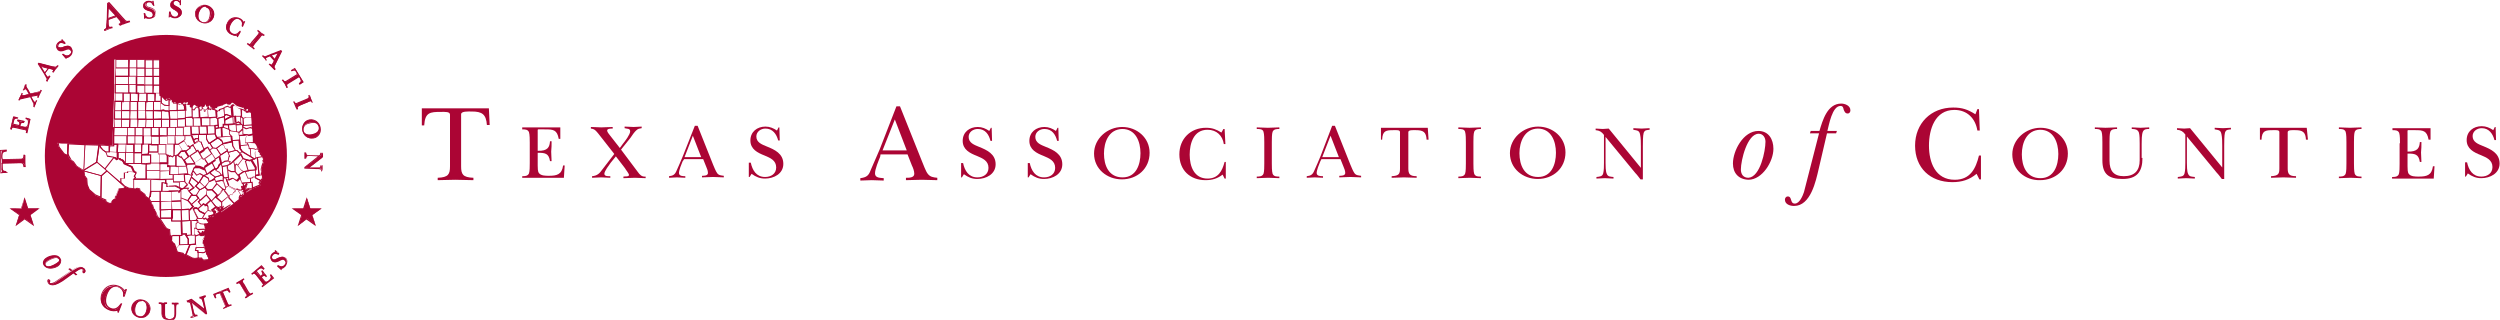<svg version="1.1" id="Layer_1" xmlns:x="ns_extend;" xmlns:i="ns_ai;" xmlns:graph="ns_graphs;" xmlns="http://www.w3.org/2000/svg" xmlns:xlink="http://www.w3.org/1999/xlink" x="0px" y="0px" viewBox="0 0 630 80.6" style="enable-background:new 0 0 630 80.6;" xml:space="preserve">
 <style type="text/css">
  .st0{fill:#AB0534;}
 </style>
 <g>
  <g>
   <g>
    <path class="st0" d="M40,55.1l-0.5-0.7l-0.2-0.8l-0.4-0.5l0-0.1l-0.1-0.1l-0.4-1.1l0,0l-0.1,0l-0.3-1.1l2.6,0l0,2.2l0,2.2
				L40,55.1z M39.7,54.3l0.4,0.6l0.2,0l0-2l0-2l-2.1,0l0.2,0.7l0.2,0l0,0.2l0.3,0.9l0.2,0.1l0,0.2l0.3,0.5L39.7,54.3z M16.6,39.2
				l-0.6-0.4l-1.2-1.6l-0.3-1.2l1.1,0.1l1.6,0.1l-0.1,2.6l0.1,0.5L16.6,39.2z M16.2,38.6l0.5,0.3l0.3,0l-0.1-0.3l0.1-2.4l-1.4,0
				l-0.8-0.1l0.2,0.9L16.2,38.6z">
    </path>
   </g>
   <polygon class="st0" points="6.2,50 7,52.5 9.7,52.5 7.6,54.1 8.4,56.6 6.2,55.1 4.1,56.7 4.9,54.1 2.7,52.6 5.4,52.6 		">
   </polygon>
   <g>
    <path class="st0" d="M3.9,57l0.9-2.8l-2.4-1.7l2.9,0l0.9-2.8l0.9,2.8l2.9,0l-2.3,1.7l0.9,2.8l-2.4-1.7L3.9,57z M3.1,52.7L5,54.1
				l-0.7,2.3l1.9-1.4l2,1.4L7.4,54l1.9-1.4l-2.4,0l-0.8-2.3l-0.7,2.3L3.1,52.7z">
    </path>
   </g>
   <g>
    <path class="st0" d="M1.6,37.8l0,0.2c-0.9,0.1-1.1,0.4-1.1,1.3c0,0.3,0,0.9,0.3,0.9l4.4-0.1c0.7,0,0.9-0.1,1-1l0.2,0
				c0,0.5,0,1,0,1.5c0,0.5,0,1,0.1,1.5l-0.2,0c-0.1-0.9-0.3-1-1-1l-4.4,0.1c-0.3,0-0.2,0.4-0.2,0.8c0,0.9,0.1,1.4,1.2,1.4l0,0.2
				l-1.4,0l-0.1-5.7L1.6,37.8z">
    </path>
   </g>
   <g>
    <g>
     <path class="st0" d="M0.1,43.7L0,37.8l1.7-0.1l0,0.5l-0.1,0c-0.8,0.1-1,0.3-1,1.2l0,0.1c0,0.2,0,0.5,0.1,0.6c0,0,0,0,0.1,0
					L5.1,40c0.6,0,0.8-0.1,0.8-0.9l0-0.1l0.4,0l0,0.1c0,0.3,0,0.6,0,0.8c0,0.2,0,0.5,0,0.7c0,0.2,0,0.4,0,0.6c0,0.3,0,0.5,0,0.8
					l0,0.1l-0.4,0l0-0.1c-0.1-0.8-0.3-0.9-0.9-0.9l-4.4,0.1c0,0-0.1,0-0.1,0c-0.1,0.1-0.1,0.3-0.1,0.5l0,0.1c0,0.9,0.1,1.2,1.1,1.3
					l0.1,0l0,0.4L0.1,43.7z M0.2,38l0.1,5.4l1.1,0c-1-0.1-1.1-0.6-1.1-1.5l0-0.1c0-0.3,0-0.6,0.1-0.7c0.1-0.1,0.1-0.1,0.2-0.1
					L5.1,41c0.7,0,1,0.1,1.1,0.8c0-0.2,0-0.4,0-0.5c0-0.2,0-0.4,0-0.7c0-0.2,0-0.5,0-0.7c0-0.2,0-0.4,0-0.6
					c-0.1,0.8-0.4,0.9-1.1,0.9l-4.4,0.1c-0.1,0-0.2,0-0.2-0.1c-0.2-0.2-0.2-0.5-0.2-0.8l0-0.1c0-0.9,0.3-1.3,1.1-1.4l0,0L0.2,38z">
     </path>
    </g>
   </g>
   <g>
    <path class="st0" d="M4,32.1c-0.2,0-0.7-0.2-0.9-0.1c-0.2,0-0.3,0.3-0.3,0.5l-0.2,0l0.7-3.1l0.9,0.2l0,0.1
				c-0.8-0.1-0.9,0.3-1,0.9l-0.1,0.5c0,0.1,0,0.1,0,0.2c0,0,0.1,0,0.2,0.1l1.5,0.3c0.2-0.9-0.1-1.1-0.5-1.2l0-0.1
				c0.3,0.1,0.6,0.1,0.9,0.2c0.3,0,0.5,0.1,0.8,0.2l0,0.1c-0.7-0.1-0.8,0.3-0.9,0.9l1,0.2c0.2,0,0.5,0.1,0.7,0
				c0.3-0.1,0.4-0.5,0.4-0.8c0.1-0.7,0.2-1.1-0.6-1.4l0-0.1l1,0.3l-0.8,3.4l-0.1,0c0-0.2,0.1-0.5-0.1-0.6c-0.2-0.1-0.6-0.2-0.8-0.3
				L4,32.1z">
    </path>
    <g>
     <path class="st0" d="M6.9,33.6l-0.4-0.1l0-0.1c0.1-0.2,0.1-0.4,0-0.5c-0.1-0.1-0.6-0.2-0.8-0.2L4,32.3c-0.5-0.1-0.7-0.1-0.8-0.1
					c-0.1,0-0.2,0.2-0.2,0.4l0,0.1l-0.4-0.1l0.8-3.3l1.2,0.3l-0.1,0.3l-0.1,0c-0.7,0-0.8,0.2-0.9,0.8l-0.1,0.5c0,0,0,0,0,0
					c0,0,0,0,0,0l0.1,0l1.4,0.3c0.2-0.7-0.1-0.8-0.5-1l-0.1,0l0.1-0.4l0.1,0c0.3,0.1,0.6,0.1,0.9,0.2c0.3,0,0.5,0.1,0.8,0.2l0.1,0
					L6,31l-0.1,0c-0.6-0.1-0.7,0.2-0.8,0.7l0.9,0.2c0.2,0,0.4,0.1,0.6,0C6.9,31.8,7,31.3,7,31.2c0.1-0.7,0.1-1-0.5-1.2l-0.1,0
					l0.1-0.4l1.2,0.4L6.9,33.6z M4,32l1.7,0.4c0.3,0.1,0.7,0.2,0.9,0.3c0.1,0.1,0.1,0.1,0.2,0.2l0.3-1.2C7,31.9,6.9,32,6.7,32.1
					c-0.2,0.1-0.5,0-0.7,0l-1.1-0.3l0,0l-1.7-0.4c-0.1,0-0.1,0-0.2-0.1c0,0,0,0,0,0l-0.2,0.8C2.9,32,3,31.9,3.1,31.9
					C3.3,31.9,3.6,31.9,4,32L4,32z M4.7,30.5C4.9,30.7,5,30.9,5,31.2c0.1-0.2,0.3-0.4,0.6-0.5c-0.1,0-0.3-0.1-0.4-0.1
					C5,30.6,4.9,30.6,4.7,30.5z M7,30c0.3,0.2,0.3,0.5,0.3,0.7l0.1-0.6L7,30z M3.4,29.5L3.3,30c0.1-0.2,0.3-0.4,0.6-0.4L3.4,29.5z">
     </path>
    </g>
    <path class="st0" d="M9.7,23.2c0.3-0.1,0.5-0.1,0.6-0.4l0.1,0.1c-0.1,0.3-0.3,0.5-0.4,0.8c-0.1,0.3-0.3,0.6-0.4,0.9l-0.1-0.1
				c0-0.1,0.2-0.4,0.1-0.5C9.5,23.9,9.1,24,9,24l-1.2,0.3l0.3,0.6c0.1,0.2,0.4,0.8,0.6,0.9c0.2,0.1,0.3-0.2,0.4-0.4l0.1,0.1
				C9.1,25.7,9,26,8.9,26.2c-0.1,0.2-0.2,0.5-0.3,0.7l-0.1-0.1c0.1-0.4,0-0.7-0.1-1l-0.7-1.5l-2.1,0.5C5.2,24.9,5,25,4.8,25.2
				l-0.1-0.1c0.1-0.3,0.3-0.5,0.4-0.8c0.1-0.3,0.3-0.6,0.4-0.9l0.1,0.1c-0.1,0.2-0.2,0.4,0,0.5c0.1,0.1,0.4,0,0.5,0l1.3-0.3
				l-0.2-0.4c-0.1-0.2-0.4-0.9-0.7-1c-0.2-0.1-0.3,0.2-0.4,0.3l-0.1-0.1c0.1-0.2,0.2-0.5,0.3-0.7c0.1-0.2,0.2-0.4,0.3-0.6l0.1,0.1
				c0,0.2-0.1,0.3,0,0.5c0,0.2,0.3,0.5,0.4,0.7l0.6,1.1L9.7,23.2z">
    </path>
    <g>
     <path class="st0" d="M8.7,27.1l-0.3-0.2l0-0.1c0.1-0.4,0-0.6-0.1-0.9l-0.7-1.4L5.4,25C5.2,25,5,25.1,4.9,25.3l0,0.1l-0.3-0.2
					l0.1-0.1c0.1-0.2,0.1-0.3,0.2-0.5c0.1-0.1,0.1-0.2,0.2-0.3c0.1-0.1,0.1-0.3,0.2-0.4c0.1-0.1,0.1-0.3,0.2-0.4l0-0.1l0.3,0.2
					l-0.1,0.1C5.6,23.9,5.6,24,5.6,24c0.1,0,0.3,0,0.3,0l0.1,0l1.2-0.3L7,23.3c-0.1-0.2-0.4-0.8-0.6-0.8c-0.1,0-0.1,0-0.2,0.1
					c0,0-0.1,0.1-0.1,0.1L6,22.8l-0.3-0.1l0.1-0.1c0.1-0.1,0.1-0.2,0.2-0.4C6,22.1,6.1,22,6.1,21.9c0-0.1,0.1-0.2,0.1-0.3
					c0-0.1,0.1-0.2,0.1-0.3l0-0.1l0.3,0.2l0,0.1c0,0.2-0.1,0.3,0,0.4c0,0.1,0.2,0.4,0.3,0.6C7,22.4,7,22.5,7,22.5l0.5,1.1l2.1-0.5
					c0.3-0.1,0.5-0.1,0.6-0.4l0-0.1l0.4,0.2l-0.1,0.1c-0.1,0.1-0.1,0.3-0.2,0.4c-0.1,0.1-0.1,0.3-0.2,0.4c-0.1,0.1-0.1,0.3-0.2,0.4
					c-0.1,0.2-0.1,0.3-0.2,0.5l0,0.1l-0.3-0.1l0-0.1c0,0,0-0.1,0-0.1c0-0.1,0.1-0.2,0.1-0.3c0,0-0.1,0-0.5,0.1l0,0l-1.1,0.2l0.3,0.5
					c0.1,0.2,0.4,0.7,0.6,0.8c0.1,0,0.2-0.1,0.2-0.3l0.1-0.2l0.3,0.2l-0.1,0.1c-0.1,0.1-0.1,0.2-0.2,0.4C9.1,26,9.1,26.1,9,26.3
					c-0.1,0.1-0.1,0.2-0.2,0.4c0,0.1-0.1,0.2-0.1,0.3L8.7,27.1z M8.3,25.6l0.1,0.2c0.1,0.3,0.2,0.5,0.2,0.7c0-0.1,0.1-0.2,0.1-0.3
					c0-0.1,0.1-0.2,0.1-0.3c-0.1,0-0.2,0.1-0.3,0C8.5,25.9,8.4,25.7,8.3,25.6z M5.4,24c-0.1,0.1-0.1,0.3-0.2,0.4
					c-0.1,0.1-0.1,0.2-0.2,0.3c0,0.1-0.1,0.1-0.1,0.2c0.1-0.1,0.3-0.1,0.5-0.2l2.2-0.5l0,0L9,23.9c0.3-0.1,0.6-0.1,0.7-0.1
					c0.1,0,0.1,0.1,0.1,0.1c0.1-0.1,0.1-0.3,0.2-0.4c0.1-0.1,0.1-0.3,0.2-0.4c0,0,0,0,0-0.1c-0.1,0.1-0.3,0.1-0.5,0.2l-2.3,0.6l0,0
					L6,24.2c-0.2,0-0.4,0.1-0.5,0C5.4,24.1,5.4,24.1,5.4,24z M6.3,22.2c0,0,0.1,0,0.2,0c0.1,0.1,0.2,0.2,0.3,0.4l0,0
					c0,0,0-0.1-0.1-0.1c-0.1-0.2-0.2-0.5-0.3-0.6c0-0.1,0-0.1,0-0.2c0,0.1-0.1,0.2-0.1,0.3c-0.1,0.1-0.1,0.2-0.2,0.3
					C6.2,22.3,6.3,22.2,6.3,22.2z">
     </path>
    </g>
    <path class="st0" d="M11.5,18.7c0.1,0.2,0.4,0.7,0.6,0.8c0.2,0.2,0.4-0.1,0.5-0.3l0.1,0.1c-0.1,0.2-0.3,0.4-0.4,0.6
				c-0.1,0.2-0.3,0.4-0.4,0.6l-0.1-0.1c0.2-0.3,0.2-0.5,0-0.8c-0.2-0.4-0.4-0.8-0.7-1.2l-1.4-2.3l0.1-0.2l3.4,0.9
				c0.2,0,0.6,0.2,0.8,0.2c0.2,0,0.4-0.1,0.5-0.3l0.1,0.1c-0.2,0.2-0.4,0.5-0.6,0.7c-0.2,0.3-0.4,0.5-0.5,0.8l-0.1-0.1
				c0.1-0.1,0.3-0.4,0.1-0.5c-0.1-0.1-0.3-0.2-0.5-0.2l-0.7-0.2l-1,1.3L11.5,18.7z M12.1,17.2l-1.9-0.5l1,1.7L12.1,17.2z">
    </path>
    <g>
     <path class="st0" d="M11.9,20.6l-0.3-0.2l0-0.1c0.2-0.3,0.2-0.4,0-0.7L11,18.5l-1.5-2.4l0.2-0.3l3.5,0.9c0,0,0.1,0,0.2,0
					c0.2,0,0.4,0.1,0.5,0.1c0.2,0,0.3-0.1,0.5-0.3l0.1-0.1l0.3,0.2l-0.1,0.1c-0.1,0.1-0.2,0.2-0.3,0.3c-0.1,0.1-0.2,0.3-0.3,0.4
					c-0.1,0.1-0.2,0.2-0.3,0.4c-0.1,0.1-0.2,0.3-0.3,0.4l-0.1,0.1l-0.3-0.2l0.1-0.1c0.2-0.2,0.2-0.3,0.1-0.4
					c-0.1-0.1-0.3-0.1-0.4-0.2l-0.6-0.2l-0.9,1.2l0.1,0.2c0.1,0.2,0.3,0.6,0.5,0.7c0.1,0.1,0.2,0,0.3-0.2l0.1-0.1l0.3,0.2l-0.1,0.1
					c-0.1,0.1-0.1,0.2-0.2,0.3c-0.1,0.1-0.2,0.2-0.2,0.3c-0.1,0.1-0.1,0.2-0.2,0.3C12.1,20.3,12.1,20.4,11.9,20.6L11.9,20.6z
					 M11.8,19.4l0.1,0.2c0.1,0.2,0.2,0.4,0.1,0.5c0.1-0.1,0.1-0.2,0.2-0.2c0.1-0.1,0.1-0.1,0.1-0.2c-0.1,0-0.2,0-0.3,0
					C11.9,19.6,11.9,19.5,11.8,19.4z M10.5,16.9l0.8,1.3l0.7-0.9L10.5,16.9z M12.3,17.1l0.8,0.2c0.2,0.1,0.4,0.1,0.5,0.2
					c0.1,0.1,0.1,0.2,0.1,0.3c0,0,0,0,0,0c0.1-0.1,0.2-0.2,0.3-0.4c0.1-0.1,0.2-0.3,0.3-0.4c0,0,0,0,0,0c-0.1,0-0.2,0.1-0.3,0.1
					c-0.2,0-0.4-0.1-0.6-0.1c-0.1,0-0.1,0-0.2,0l-3.3-0.9l0,0.1l0.2,0.4L12.3,17.1L12.3,17.1z">
     </path>
    </g>
    <path class="st0" d="M15.8,13.7l0.1-0.1c0.5,0.4,1.2,0.6,1.7,0.1c0.4-0.3,0.5-0.8,0.1-1.2c-0.4-0.4-0.9-0.3-1.4-0.1
				c-0.6,0.2-1.3,0.4-1.8-0.1c-0.5-0.5-0.4-1.2,0.2-1.7c0.3-0.2,0.6-0.4,0.9-0.4l-0.1-0.3l0.1,0l0.8,0.8l-0.1,0.1
				c-0.5-0.3-1-0.4-1.5,0c-0.3,0.3-0.4,0.7-0.1,1c0.3,0.4,0.8,0.2,1.2,0c0.7-0.3,1.5-0.5,2,0.1c0.6,0.6,0.3,1.5-0.3,2
				c-0.3,0.3-0.7,0.4-1.1,0.5l0.1,0.3l-0.1,0L15.8,13.7z">
    </path>
    <g>
     <path class="st0" d="M16.6,14.8l-1-1.1l0.3-0.2l0.1,0.1c0.4,0.3,1,0.6,1.6,0.1c0.2-0.2,0.3-0.3,0.3-0.5c0-0.2,0-0.4-0.2-0.5
					c-0.3-0.4-0.8-0.2-1.3,0c-0.7,0.3-1.4,0.4-1.9-0.1c-0.2-0.3-0.4-0.6-0.3-0.9c0-0.4,0.2-0.7,0.5-1c0.2-0.2,0.5-0.4,0.9-0.4
					l-0.1-0.2l0.2-0.2l0.9,1l-0.3,0.2l-0.1,0c-0.5-0.3-1-0.4-1.3,0c-0.1,0.1-0.2,0.3-0.2,0.5c0,0.1,0,0.3,0.1,0.4
					c0.3,0.3,0.7,0.2,1,0l0,0c0.6-0.2,1.5-0.6,2.2,0.1c0.2,0.3,0.4,0.6,0.3,0.9c0,0.4-0.2,0.9-0.6,1.2c-0.3,0.3-0.6,0.4-1,0.5
					l0.1,0.2L16.6,14.8z M16.1,13.9l0.4,0.5l0-0.2l0.1,0c0.2,0,0.3-0.1,0.5-0.1C16.8,14.1,16.4,14.1,16.1,13.9z M17.1,12.1
					c0.2,0,0.5,0.1,0.7,0.3c0.2,0.2,0.3,0.5,0.2,0.7c0,0,0,0.1,0,0.1c0.1-0.2,0.2-0.4,0.2-0.6c0-0.3-0.1-0.5-0.3-0.7
					c-0.5-0.5-1.2-0.4-1.9-0.1l0,0c-0.4,0.1-0.9,0.3-1.3-0.1c-0.1-0.2-0.2-0.3-0.2-0.6c0-0.1,0-0.1,0-0.2c-0.1,0.1-0.1,0.3-0.1,0.4
					c0,0.3,0.1,0.5,0.3,0.7c0.5,0.5,1.1,0.3,1.6,0.1C16.5,12.2,16.8,12.1,17.1,12.1z M15.5,10.3c0.2,0,0.4,0,0.7,0.2l-0.4-0.4l0,0.2
					l-0.1,0c-0.1,0-0.2,0-0.3,0.1C15.4,10.3,15.4,10.3,15.5,10.3z">
     </path>
    </g>
    <path class="st0" d="M27.2,5.2c0,0.4-0.1,1.1,0.1,1.5c0.1,0.4,0.6,0.2,0.8,0.1L28.2,7c-0.3,0.1-0.6,0.2-1,0.3
				c-0.3,0.1-0.6,0.2-0.9,0.4l-0.1-0.2c0.4-0.2,0.6-0.4,0.6-0.9c0-0.6,0.1-1.3,0.1-1.9l0.1-3.9l0.3-0.1l3.4,3.8
				c0.2,0.2,0.6,0.6,0.8,0.8c0.3,0.2,0.6,0.1,0.9,0l0.1,0.2c-0.4,0.1-0.8,0.3-1.2,0.4C30.8,6,30.4,6.2,30,6.3l-0.1-0.2
				c0.2-0.1,0.7-0.2,0.5-0.6C30.4,5.4,30.2,5.1,30,5l-0.7-0.8L27.2,5L27.2,5.2z M29.2,4l-1.9-2.1l-0.1,2.8L29.2,4z">
    </path>
    <g>
     <path class="st0" d="M26.3,7.8l-0.1-0.4l0.1,0c0.4-0.2,0.5-0.4,0.5-0.8c0-0.3,0-0.6,0.1-0.9c0-0.3,0-0.7,0.1-1l0.1-4l0.4-0.2
					l0.1,0.1l3.4,3.8c0,0,0.1,0.1,0.2,0.2c0.2,0.2,0.4,0.5,0.6,0.6c0.2,0.1,0.4,0.1,0.8,0l0.1,0l0.1,0.4l-0.1,0
					c-0.2,0.1-0.4,0.1-0.6,0.2c-0.2,0.1-0.4,0.1-0.6,0.2c-0.2,0.1-0.4,0.2-0.6,0.2c-0.2,0.1-0.4,0.2-0.6,0.3l-0.1,0l-0.2-0.4L29.9,6
					c0.3-0.1,0.5-0.2,0.4-0.4C30.3,5.4,30.1,5.2,30,5l-0.6-0.7l-2,0.7l0,0.2l0,0.2c0,0.4,0,1,0.1,1.2c0.1,0.2,0.2,0.2,0.6,0.1
					c0,0,0.1,0,0.1,0l0.1,0l0.1,0.4l-0.1,0c-0.1,0-0.3,0.1-0.4,0.1c-0.2,0.1-0.4,0.1-0.5,0.2c-0.1,0.1-0.3,0.1-0.5,0.2
					c-0.1,0.1-0.3,0.1-0.4,0.2L26.3,7.8z M27.2,0.8l-0.1,3.8c0,0.4,0,0.7-0.1,1.1C27,6,27,6.3,27,6.6c0,0.5-0.2,0.7-0.6,1
					c0.1,0,0.2-0.1,0.3-0.1c0.2-0.1,0.3-0.1,0.5-0.2c0.2-0.1,0.4-0.1,0.5-0.2c0.1,0,0.1,0,0.2-0.1c-0.3,0.1-0.6,0.1-0.7-0.3
					c-0.1-0.3-0.1-0.9-0.1-1.3l0-0.2l0-0.3l2.3-0.8l0.7,0.8c0.2,0.2,0.4,0.4,0.4,0.6c0.1,0.3-0.1,0.5-0.3,0.6c0.1,0,0.2-0.1,0.3-0.1
					c0.2-0.1,0.4-0.2,0.6-0.2c0.2-0.1,0.4-0.1,0.6-0.2c0.2-0.1,0.3-0.1,0.5-0.2c-0.3,0.1-0.6,0.1-0.8-0.1c-0.2-0.1-0.4-0.4-0.6-0.6
					c-0.1-0.1-0.1-0.1-0.2-0.2l-3.3-3.7L27.2,0.8z M27.1,4.8l0.1-3.2L29.4,4L27.1,4.8z M27.4,2.2l-0.1,2.3L29,3.9L27.4,2.2z">
     </path>
    </g>
    <path class="st0" d="M36.3,3.4l0.1,0c0.2,0.6,0.6,1.1,1.3,1.1c0.5-0.1,0.9-0.4,0.8-0.9c-0.1-0.6-0.6-0.8-1.1-0.9
				c-0.6-0.2-1.3-0.4-1.3-1.1c-0.1-0.7,0.4-1.2,1.1-1.3c0.4,0,0.7,0.1,1,0.2l0.1-0.3l0.1,0l0.2,1.1l-0.1,0c-0.2-0.5-0.6-1-1.2-0.9
				c-0.4,0-0.7,0.3-0.7,0.8c0.1,0.5,0.5,0.6,0.9,0.8c0.7,0.2,1.5,0.5,1.6,1.3c0.1,0.8-0.7,1.3-1.4,1.4c-0.4,0-0.8,0-1.2-0.3
				l-0.1,0.3l-0.1,0L36.3,3.4z">
    </path>
   </g>
   <g>
    <g>
     <path class="st0" d="M36.4,4.8l-0.2-1.5l0.4,0l0,0.1c0.2,0.7,0.6,1.1,1.2,1c0.4,0,0.8-0.3,0.7-0.8c-0.1-0.5-0.5-0.7-1-0.8
					c-0.7-0.2-1.3-0.5-1.4-1.2c0-0.3,0-0.7,0.3-0.9c0.2-0.3,0.6-0.5,1-0.5c0.3,0,0.6,0,1,0.2l0.1-0.2l0.2,0l0.2,1.3l-0.3,0l0-0.1
					c-0.2-0.6-0.6-0.9-1.1-0.8c-0.4,0-0.6,0.3-0.6,0.6c0,0.4,0.4,0.5,0.8,0.6l0,0c0.7,0.2,1.5,0.5,1.6,1.4c0,0.4-0.1,0.8-0.4,1.1
					c-0.3,0.2-0.7,0.4-1.1,0.4c-0.4,0-0.8,0-1.1-0.2l-0.1,0.2L36.4,4.8z M36.6,4.2l0.1,0.1c0.2,0.1,0.3,0.2,0.5,0.2
					c-0.3-0.1-0.5-0.4-0.7-0.8l0.1,0.6L36.6,4.2z M36.9,0.5c-0.1,0.1-0.3,0.2-0.3,0.3c-0.2,0.2-0.2,0.5-0.2,0.7
					c0.1,0.6,0.5,0.9,1.3,1c0.4,0.1,1.1,0.3,1.2,1c0,0.3-0.1,0.6-0.4,0.8c0.1-0.1,0.3-0.1,0.4-0.2c0.3-0.2,0.4-0.5,0.3-0.9
					c-0.1-0.7-0.7-1-1.5-1.2l0,0c-0.4-0.1-0.9-0.3-1-0.8C36.6,0.9,36.7,0.7,36.9,0.5z M38,0.4c0.2,0.1,0.4,0.3,0.5,0.6l-0.1-0.6
					l-0.1,0.1l-0.1-0.1C38.2,0.5,38.1,0.5,38,0.4z">
     </path>
    </g>
   </g>
   <g>
    <path class="st0" d="M42.7,3.1l0.1,0c0.1,0.7,0.4,1.2,1.1,1.3c0.5,0,0.9-0.2,1-0.7C45,3,44.5,2.8,44,2.5
				c-0.6-0.3-1.2-0.6-1.1-1.4c0.1-0.7,0.7-1.1,1.4-1.1c0.4,0,0.7,0.2,1,0.4l0.2-0.2l0.1,0l0,1.1l-0.1,0c-0.1-0.5-0.4-1-1-1.1
				c-0.4,0-0.8,0.2-0.8,0.6c0,0.5,0.4,0.7,0.8,0.9c0.7,0.3,1.4,0.7,1.3,1.6c-0.1,0.8-0.9,1.2-1.6,1.1c-0.4,0-0.8-0.2-1.1-0.5
				l-0.2,0.3l-0.1,0L42.7,3.1z">
    </path>
   </g>
   <g>
    <g>
     <path class="st0" d="M44.1,4.6c-0.1,0-0.1,0-0.2,0c-0.4,0-0.7-0.2-1.1-0.4l-0.1,0.2l-0.2,0l0.1-1.5l0.4,0l0,0.1
					c0.1,0.7,0.4,1.1,1,1.2c0.4,0,0.8-0.1,0.9-0.6c0-0.5-0.4-0.7-0.8-1c-0.6-0.3-1.2-0.7-1.2-1.5c0.1-0.7,0.7-1.2,1.5-1.2
					c0.3,0,0.6,0.1,0.9,0.3l0.1-0.2l0.2,0l0,1.3l-0.3,0l0-0.1c-0.1-0.6-0.4-1-0.9-1c-0.4,0-0.7,0.2-0.7,0.5c0,0.4,0.3,0.6,0.7,0.8
					l0,0c0.6,0.3,1.4,0.7,1.4,1.7c0,0.4-0.2,0.8-0.6,1C44.8,4.6,44.5,4.6,44.1,4.6z M43.7,0.3c-0.4,0.1-0.7,0.4-0.7,0.9
					c0,0.7,0.5,1,1.1,1.2c0.4,0.2,1,0.5,1,1.2c0,0.3-0.2,0.6-0.5,0.7c0.1,0,0.3-0.1,0.4-0.2c0.3-0.2,0.5-0.5,0.5-0.8
					c0.1-0.7-0.5-1.1-1.3-1.4l0,0c-0.4-0.2-0.9-0.4-0.8-1C43.4,0.6,43.5,0.4,43.7,0.3z M42.8,3.9L42.8,3.9c0.2,0.2,0.4,0.3,0.5,0.4
					c-0.3-0.2-0.4-0.5-0.5-0.9l0,0.6L42.8,3.9z M44.9,0.4c0.2,0.1,0.3,0.4,0.4,0.7l0-0.6l-0.1,0.1l-0.1-0.1
					C45.1,0.5,45,0.5,44.9,0.4z">
     </path>
    </g>
   </g>
   <g>
    <path class="st0" d="M49.3,3c0.3-1.2,1.7-1.9,2.9-1.5c1.2,0.3,2,1.5,1.7,2.7C53.5,5.4,52.2,6,51,5.7C49.8,5.4,48.9,4.2,49.3,3
				 M50.1,3.2c-0.3,1-0.1,2.1,1,2.4c1.1,0.3,1.7-0.6,2-1.6c0.3-0.9,0.1-2.1-1-2.4C51,1.3,50.3,2.3,50.1,3.2">
    </path>
    <g>
     <path class="st0" d="M51.7,5.9c-0.2,0-0.5,0-0.7-0.1c-0.6-0.2-1.2-0.5-1.5-1.1c-0.3-0.5-0.4-1.2-0.3-1.8l0,0
					c0.2-0.6,0.6-1.1,1.2-1.4c0.6-0.3,1.2-0.4,1.8-0.2c1.3,0.4,2.1,1.6,1.7,2.9c-0.2,0.6-0.6,1.2-1.1,1.4
					C52.4,5.8,52.1,5.9,51.7,5.9z M52.7,1.8c0.6,0.5,0.6,1.4,0.4,2.2c-0.3,1-0.8,1.5-1.4,1.7c0.3,0,0.7-0.1,0.9-0.2
					c0.5-0.3,0.9-0.7,1-1.3C54,3.2,53.5,2.3,52.7,1.8z M51.7,1.7c-0.3,0-0.6,0.1-0.9,0.4c-0.3,0.3-0.5,0.7-0.7,1.2v0
					c-0.1,0.4-0.2,0.9,0,1.4c0.1,0.4,0.5,0.7,0.9,0.9c1.2,0.3,1.7-0.9,1.8-1.5c0.2-0.9,0.1-2-0.9-2.2C51.9,1.7,51.8,1.7,51.7,1.7z
					 M49.4,3c-0.2,0.6-0.1,1.1,0.2,1.6c0.2,0.3,0.4,0.5,0.8,0.7c-0.2-0.2-0.4-0.4-0.5-0.7c-0.2-0.5-0.1-1.1,0-1.5l0,0
					c0.1-0.5,0.4-1,0.7-1.3c0.2-0.2,0.4-0.3,0.7-0.4c-0.3,0-0.7,0.1-0.9,0.2C49.9,2,49.5,2.4,49.4,3L49.4,3z">
     </path>
    </g>
    <path class="st0" d="M61.6,5.5L61.6,5.5l-0.5,1.2L61,6.6c0.2-0.7,0-1.4-0.6-1.7c-1-0.5-1.9,0.3-2.3,1.2c-0.5,0.9-0.6,2,0.4,2.5
				c0.8,0.4,1.4,0,1.9-0.6L60.5,8l-0.7,1.3l-0.1,0l0-0.4c-0.5,0.1-1,0-1.5-0.2c-1.2-0.6-1.6-1.8-0.9-2.9c0.6-1.2,1.9-1.6,3.1-1
				c0.5,0.2,0.7,0.5,1,1L61.6,5.5z">
    </path>
    <g>
     <path class="st0" d="M59.9,9.4l-0.2-0.1l0-0.3c-0.5,0.1-0.9,0-1.4-0.3c-0.6-0.3-1-0.8-1.2-1.3c-0.2-0.6-0.1-1.2,0.2-1.8
					c0.6-1.2,2-1.6,3.2-1c0.4,0.2,0.7,0.5,0.9,0.9l0.2-0.2l0.2,0.1l-0.6,1.4l-0.3-0.2l0-0.1c0.2-0.7,0-1.3-0.6-1.6
					c-0.3-0.2-0.6-0.2-0.9-0.1C59,5,58.5,5.5,58.2,6.1c-0.2,0.4-0.8,1.7,0.4,2.3c0.6,0.3,1.1,0.2,1.8-0.6l0.1-0.1L60.7,8L59.9,9.4z
					 M59.9,8.7l0,0.2l0.3-0.6c-0.2,0.2-0.5,0.4-0.8,0.5c0.1,0,0.2,0,0.3,0L59.9,8.7z M59.3,4.6c-0.2,0-0.4,0-0.6,0.1
					c-0.5,0.2-1,0.5-1.3,1.1c-0.3,0.5-0.3,1.1-0.2,1.6c0.1,0.3,0.3,0.7,0.6,0.9C57.5,7.7,57.5,6.9,58,6c0.2-0.4,0.7-1.1,1.4-1.3
					c0.1,0,0.3-0.1,0.4-0.1C59.6,4.6,59.4,4.6,59.3,4.6z M61.1,5.5c0.1,0.2,0.2,0.5,0.1,0.8l0.2-0.5l-0.1,0.1l-0.1-0.1
					C61.2,5.6,61.2,5.5,61.1,5.5z">
     </path>
    </g>
    <path class="st0" d="M64.8,9.1c0.1-0.2,0.4-0.5,0.5-0.7C65.4,8.2,65.2,8,65,7.9l0.1-0.1c0.2,0.2,0.5,0.4,0.7,0.6
				c0.3,0.2,0.5,0.4,0.8,0.6L66.5,9c-0.2-0.1-0.4-0.3-0.6-0.2c-0.2,0.1-0.5,0.5-0.6,0.6L64.2,11c-0.1,0.2-0.4,0.5-0.5,0.7
				c-0.1,0.2,0.1,0.4,0.3,0.5L64,12.3c-0.2-0.2-0.5-0.4-0.7-0.6c-0.3-0.2-0.5-0.4-0.8-0.6l0.1-0.1c0.2,0.1,0.4,0.3,0.6,0.2
				c0.2-0.1,0.5-0.5,0.6-0.6L64.8,9.1z">
    </path>
    <g>
     <path class="st0" d="M64,12.5L64,12.5c-0.2-0.2-0.3-0.3-0.5-0.4c-0.1-0.1-0.2-0.2-0.4-0.3c-0.1-0.1-0.3-0.2-0.4-0.3
					c-0.1-0.1-0.2-0.2-0.4-0.3l-0.1-0.1l0.2-0.3l0.1,0.1c0.2,0.1,0.3,0.2,0.4,0.2c0,0,0.2-0.1,0.5-0.6L64.7,9l0.1,0.1L64.7,9
					c0.3-0.3,0.4-0.6,0.5-0.7c0-0.1-0.1-0.3-0.3-0.4l-0.1-0.1l0.2-0.3l0.1,0.1c0.1,0.1,0.3,0.2,0.4,0.3c0.1,0.1,0.2,0.2,0.3,0.3
					c0.1,0.1,0.3,0.2,0.5,0.3c0.1,0.1,0.2,0.2,0.3,0.2l0.1,0.1l-0.2,0.3l-0.1-0.1C66.2,9,66.1,8.9,66,9c-0.1,0-0.2,0.2-0.5,0.6
					L64.3,11c-0.1,0.2-0.4,0.5-0.5,0.7c0,0.1,0.1,0.3,0.3,0.4l0.1,0.1L64,12.5z M62.9,11.3c0.1,0.1,0.3,0.2,0.4,0.3
					c0.1,0.1,0.2,0.2,0.3,0.3c0-0.1,0-0.2,0-0.3c0.1-0.2,0.3-0.5,0.5-0.7l1.1-1.5c0.3-0.4,0.5-0.6,0.6-0.7C66,8.7,66,8.7,66.1,8.7
					c-0.1-0.1-0.3-0.2-0.4-0.3c-0.1-0.1-0.2-0.2-0.3-0.3c0,0.1,0,0.2,0,0.3c-0.1,0.2-0.3,0.5-0.5,0.8l-1.1,1.4
					c-0.3,0.4-0.5,0.6-0.6,0.7C63.1,11.3,63,11.4,62.9,11.3z">
     </path>
    </g>
    <path class="st0" d="M68,14.1c-0.2,0.1-0.7,0.3-0.9,0.4c-0.2,0.2,0,0.4,0.1,0.6l-0.1,0.1c-0.2-0.2-0.3-0.4-0.5-0.5
				c-0.2-0.2-0.3-0.3-0.5-0.5l0.1-0.1c0.3,0.2,0.4,0.3,0.8,0.1c0.4-0.1,0.8-0.3,1.3-0.4l2.5-1l0.1,0.2l-1.5,3.2
				c-0.1,0.2-0.3,0.5-0.3,0.7c0,0.2,0.1,0.4,0.2,0.6l-0.1,0.1c-0.2-0.2-0.4-0.5-0.6-0.7c-0.2-0.2-0.4-0.4-0.7-0.7l0.1-0.1
				c0.1,0.1,0.3,0.4,0.5,0.2c0.1-0.1,0.2-0.3,0.3-0.4l0.3-0.6L68.1,14L68,14.1z M69.3,15l0.9-1.8l-1.8,0.7L69.3,15z">
    </path>
    <g>
     <path class="st0" d="M69.2,17.7L69.2,17.7c-0.2-0.2-0.3-0.3-0.4-0.4c-0.1-0.1-0.2-0.2-0.3-0.3c-0.1-0.1-0.2-0.2-0.4-0.4
					c-0.1-0.1-0.2-0.2-0.3-0.3l-0.1-0.1l0.3-0.2l0.1,0.1c0.2,0.2,0.3,0.2,0.3,0.2c0.1-0.1,0.2-0.3,0.3-0.4l0.3-0.6l-1-1.1l-0.2,0.1
					c-0.2,0.1-0.6,0.2-0.8,0.4c-0.1,0.1-0.1,0.2,0.1,0.4l0.1,0.1l-0.3,0.2L67,15.2c-0.1-0.1-0.2-0.2-0.2-0.3
					c-0.1-0.1-0.1-0.2-0.2-0.3c-0.1-0.1-0.2-0.2-0.3-0.3L66,14.1l0.3-0.2l0.1,0.1c0.2,0.2,0.4,0.2,0.6,0.1l0.5-0.2
					c0.2-0.1,0.5-0.2,0.7-0.3l2.6-1l0.3,0.3l-1.6,3.2c0,0,0,0.1-0.1,0.2c-0.1,0.2-0.2,0.4-0.2,0.5c0,0.2,0,0.3,0.2,0.5l0.1,0.1
					L69.2,17.7z M68.4,16.4c0.1,0.1,0.2,0.2,0.3,0.3c0.1,0.1,0.2,0.2,0.3,0.4c0,0,0,0,0,0c0-0.1,0-0.2,0-0.3c0-0.2,0.1-0.4,0.2-0.6
					c0-0.1,0.1-0.1,0.1-0.2l1.5-3.1l0,0l-0.4,0.2l-1,2.1l0,0L69,15.8c-0.1,0.2-0.2,0.4-0.3,0.5C68.6,16.4,68.5,16.4,68.4,16.4z
					 M68.5,14l0.7,0.8l0.7-1.3L68.5,14z M66.5,14.3c0.1,0.1,0.1,0.1,0.2,0.2c0.1,0.1,0.1,0.1,0.2,0.2c0-0.1,0-0.2,0.1-0.3
					c0.1-0.1,0.2-0.1,0.3-0.2L67,14.3C66.8,14.4,66.6,14.4,66.5,14.3z">
     </path>
    </g>
    <path class="st0" d="M75.6,21.2L75.5,21c0.5-0.4,0.5-0.7,0.2-1.2c-0.1-0.2-0.3-0.6-0.5-0.4L72.6,21c-0.4,0.3-0.5,0.4-0.2,1
				l-0.1,0.1c-0.2-0.3-0.4-0.6-0.5-0.9c-0.2-0.3-0.4-0.6-0.6-0.9l0.1-0.1c0.4,0.5,0.6,0.5,1,0.3l2.6-1.6c0.2-0.1,0-0.3-0.1-0.6
				c-0.3-0.5-0.5-0.8-1.2-0.4l-0.1-0.1l0.9-0.5l2.1,3.4L75.6,21.2z">
    </path>
    <g>
     <path class="st0" d="M72.2,22.2L72,21.7c-0.1-0.2-0.2-0.4-0.3-0.6c-0.1-0.1-0.2-0.3-0.3-0.4c-0.1-0.1-0.2-0.3-0.3-0.4L71,20.2
					l0.3-0.2l0.1,0.1c0.3,0.5,0.5,0.4,0.8,0.2l2.6-1.6c0-0.1-0.1-0.2-0.1-0.3l0-0.1c-0.3-0.5-0.5-0.7-1-0.4L73.5,18l-0.2-0.3l1-0.6
					l2.2,3.6l-1,0.7L75.3,21l0.1-0.1c0.4-0.3,0.5-0.5,0.2-1l0-0.1c-0.1-0.1-0.2-0.3-0.3-0.3l-2.6,1.6c-0.3,0.2-0.5,0.3-0.2,0.8
					l0.1,0.1L72.2,22.2z M71.5,20.6C71.5,20.6,71.5,20.6,71.5,20.6c0.1,0.1,0.2,0.3,0.3,0.4c0.1,0.2,0.2,0.3,0.3,0.5
					c0-0.3,0.1-0.5,0.4-0.7l2.6-1.6c0.1,0,0.1,0,0.2,0c0.1,0,0.1,0.1,0.2,0.1L75,18.6c0,0.1,0,0.1,0,0.2c0,0.1-0.1,0.1-0.1,0.2
					l-2.6,1.6C72,20.7,71.8,20.8,71.5,20.6z M75.9,20c0.1,0.3,0.1,0.6-0.1,0.8l0.4-0.3L75.9,20z M74.1,17.6c0.2,0,0.4,0.1,0.5,0.3
					l-0.3-0.5l-0.4,0.2C74,17.6,74,17.6,74.1,17.6z">
     </path>
    </g>
    <path class="st0" d="M77.2,25.1c0.2-0.1,0.6-0.3,0.8-0.4c0.2-0.2,0.1-0.4,0-0.6l0.1-0.1c0.1,0.3,0.2,0.6,0.3,0.9
				c0.1,0.3,0.3,0.6,0.4,0.9l-0.1,0.1c-0.1-0.2-0.2-0.4-0.4-0.4c-0.2,0-0.6,0.2-0.8,0.3l-1.7,0.7c-0.2,0.1-0.6,0.3-0.8,0.4
				c-0.2,0.2-0.1,0.4,0,0.6l-0.1,0.1c-0.1-0.3-0.2-0.6-0.3-0.9c-0.1-0.3-0.3-0.6-0.4-0.9l0.1-0.1c0.1,0.2,0.2,0.4,0.4,0.4
				c0.2,0,0.6-0.2,0.8-0.3L77.2,25.1z">
    </path>
    <g>
     <path class="st0" d="M74.7,27.6l0-0.1c0-0.1-0.1-0.3-0.2-0.4c-0.1-0.2-0.1-0.3-0.2-0.5c-0.1-0.2-0.1-0.3-0.2-0.5
					c-0.1-0.1-0.1-0.3-0.2-0.4l0-0.1l0.3-0.1l0,0.1c0.1,0.2,0.2,0.4,0.3,0.4c0,0,0,0,0,0c0.1,0,0.4-0.1,0.8-0.3l1.7-0.7
					c0.5-0.2,0.7-0.3,0.7-0.4c0.1-0.1,0.1-0.3,0-0.5l0-0.1l0.3-0.1l0,0.1c0.1,0.2,0.1,0.4,0.2,0.5l0.1,0.3c0.1,0.2,0.1,0.3,0.2,0.5
					l0.2,0.5L78.6,26l0-0.1c-0.1-0.2-0.2-0.4-0.3-0.4c0,0,0,0,0,0c-0.2,0-0.6,0.2-0.8,0.3l-1.7,0.7c-0.2,0.1-0.6,0.3-0.7,0.4
					c-0.1,0.1-0.1,0.3,0,0.5l0,0.1L74.7,27.6z M74.4,26.1c0.1,0.1,0.1,0.3,0.2,0.4c0.1,0.1,0.1,0.3,0.2,0.4c0-0.1,0.1-0.2,0.1-0.2
					c0.1-0.1,0.5-0.3,0.8-0.4l1.7-0.7c0.3-0.1,0.7-0.3,0.9-0.3c0,0,0,0,0,0c0.1,0,0.2,0,0.2,0.1c-0.1-0.1-0.1-0.3-0.2-0.4l-0.1-0.3
					c0,0,0,0,0-0.1c0,0.1-0.1,0.2-0.1,0.2c-0.1,0.1-0.4,0.2-0.8,0.4l-1.7,0.7c-0.3,0.1-0.7,0.3-0.9,0.3
					C74.5,26.2,74.5,26.1,74.4,26.1z">
     </path>
    </g>
    <path class="st0" d="M78,30.2c1.3-0.2,2.4,0.7,2.6,1.9c0.2,1.2-0.4,2.4-1.7,2.7c-1.3,0.3-2.4-0.6-2.7-1.9
				C76,31.6,76.7,30.4,78,30.2 M78.1,30.9c-1,0.2-1.9,0.8-1.7,1.9c0.2,1.1,1.3,1.3,2.3,1.1c1-0.2,1.9-0.8,1.7-1.9
				C80.2,31,79.1,30.8,78.1,30.9">
    </path>
    <g>
     <path class="st0" d="M78.5,34.9c-1.1,0-2.1-0.8-2.3-2c-0.1-0.7,0-1.4,0.4-1.9c0.3-0.5,0.8-0.8,1.4-0.9l0,0
					c1.3-0.2,2.5,0.6,2.8,2c0.3,1.3-0.5,2.6-1.8,2.8C78.8,34.9,78.6,34.9,78.5,34.9z M76.6,33.6c0.4,0.8,1.3,1.3,2.3,1.1
					c0.9-0.2,1.6-1,1.6-1.9c-0.2,0.8-1,1.2-1.8,1.4c-0.4,0.1-1,0.1-1.5,0C77,33.9,76.8,33.8,76.6,33.6z M78.7,31
					c-0.2,0-0.4,0-0.6,0.1h0c-0.7,0.1-1.2,0.4-1.4,0.8c-0.2,0.3-0.2,0.6-0.2,1c0.1,0.5,0.4,0.8,0.8,0.9c0.5,0.2,1,0.1,1.4,0
					c0.9-0.2,1.8-0.7,1.6-1.8c-0.1-0.5-0.4-0.8-0.8-1C79.3,31,79,31,78.7,31z M78,30.3c-0.5,0.1-1,0.4-1.3,0.9
					c-0.2,0.3-0.3,0.7-0.4,1.1c0-0.2,0.1-0.3,0.2-0.5c0.3-0.4,0.8-0.7,1.6-0.9c0.5-0.1,1.1-0.1,1.5,0.1c0.3,0.1,0.5,0.3,0.7,0.5
					C79.8,30.6,78.9,30.1,78,30.3L78,30.3z">
     </path>
    </g>
    <path class="st0" d="M80.8,39.2c0.3-0.2,0.4-0.3,0.4-0.7l0.2,0c0,0.2,0,0.4,0,0.6c0,0.2,0,0.3,0,0.5l-3.4,2.6v0l1.8,0
				c0.3,0,0.7,0,1,0c0.4-0.1,0.3-0.2,0.4-0.6l0.1,0c0,0.2,0,0.5,0,0.7c0,0.2,0,0.4,0,0.7l-0.1,0c0-0.2,0-0.4-0.3-0.5
				c-0.2-0.1-0.9-0.1-1.1-0.1l-2.8-0.1l0-0.2c0.2-0.1,0.4-0.3,0.5-0.4l3.1-2.4v0l-2.2-0.1c-0.2,0-0.7,0-0.9,0.1
				c-0.3,0.1-0.2,0.3-0.3,0.6l-0.1,0c0-0.2,0-0.5,0-0.7c0-0.2,0-0.5,0-0.7l0.1,0c0,0.3,0,0.5,0.3,0.6c0.2,0.1,0.6,0.1,0.9,0.1
				L80.8,39.2z">
    </path>
   </g>
   <g>
    <g>
     <path class="st0" d="M81.3,43.2l-0.4,0l0-0.2c0-0.2,0-0.3-0.2-0.3c-0.2-0.1-0.7-0.1-1.1-0.1l-2.9-0.1l0-0.4l0,0
					c0.2-0.1,0.4-0.3,0.5-0.4l2.9-2.3l-1.9-0.1c-0.2,0-0.7,0-0.9,0.1c-0.2,0.1-0.2,0.2-0.2,0.4l0,0.2l-0.4,0l0-0.1
					c0-0.1,0-0.2,0-0.3c0-0.1,0-0.3,0-0.4c0-0.1,0-0.3,0-0.4c0-0.1,0-0.2,0-0.3v-0.1l0.4,0l0,0.1c0,0.3,0,0.4,0.2,0.5
					c0.2,0.1,0.6,0.1,0.8,0.1l0,0l2.3,0.1c0.2-0.2,0.3-0.3,0.3-0.6l0-0.1l0.4,0l0,0.1c0,0.1,0,0.3,0,0.4l0,0.2l0,0.6l-3.2,2.5l1.5,0
					c0.3,0,0.7,0,1,0c0.2,0,0.3-0.1,0.3-0.4c0,0,0-0.1,0-0.1l0-0.1l0.4,0l0,0.1c0,0.2,0,0.3,0,0.5l0,0.2c0,0.1,0,0.2,0,0.3
					c0,0.1,0,0.2,0,0.4V43.2z M80.3,42.4c0.2,0,0.4,0,0.5,0.1c0.1,0,0.2,0.1,0.3,0.2c0-0.1,0-0.2,0-0.3l0-0.2c0,0,0,0,0-0.1
					c-0.1,0.1-0.2,0.2-0.4,0.2C80.6,42.4,80.5,42.4,80.3,42.4z M77,42.3l0.8,0v-0.1l0,0l3.4-2.6l0-0.5l0-0.2
					c-0.1,0.1-0.2,0.2-0.4,0.3l0,0l-0.1,0v0.1l0,0l-3.1,2.4C77.3,42,77.2,42.2,77,42.3L77,42.3z M77.2,38.9c0,0.1,0,0.2,0,0.3
					c0,0.1,0,0.2,0,0.3c0-0.1,0.1-0.2,0.2-0.2c0.1,0,0.3-0.1,0.4-0.1c-0.1,0-0.3,0-0.3-0.1C77.3,39.1,77.2,39,77.2,38.9z">
     </path>
    </g>
   </g>
   <g>
    <polygon class="st0" points="75.3,56.7 76.1,54.2 73.9,52.6 76.6,52.6 77.4,50.1 78.2,52.6 80.9,52.6 78.7,54.2 79.5,56.7 
				77.4,55.1 			">
    </polygon>
    <g>
     <path class="st0" d="M75,57l0.9-2.8l-2.4-1.7l2.9,0l0.9-2.8l0.9,2.8l2.9,0l-2.4,1.7l0.9,2.8l-2.4-1.7L75,57z M74.3,52.7l1.9,1.4
					l-0.7,2.3l1.9-1.4l1.9,1.4l-0.7-2.3l1.9-1.4l-2.4,0l-0.7-2.3l-0.7,2.3L74.3,52.7z">
     </path>
    </g>
    <path class="st0" d="M11.5,65.2c0.8-0.7,2.6-1.2,3.5-0.2c0.6,0.6,0.3,1.4-0.3,1.9c-0.8,0.7-2.6,1-3.4,0.2
				C10.8,66.5,10.9,65.7,11.5,65.2 M14.7,66c0.2-0.2,0.4-0.6,0.1-0.9c-0.6-0.7-2.7,0.4-3.2,0.9c-0.3,0.3-0.4,0.6-0.1,0.9
				C12.2,67.7,14.1,66.5,14.7,66">
    </path>
    <g>
     <path class="st0" d="M12.7,67.7c-0.6,0-1.1-0.2-1.5-0.6c-0.6-0.6-0.5-1.4,0.2-2c0.6-0.5,1.5-0.8,2.4-0.8c0.5,0,1,0.2,1.3,0.6
					c0.2,0.3,0.4,0.6,0.3,0.9c0,0.4-0.2,0.8-0.6,1.2C14.3,67.4,13.5,67.7,12.7,67.7z M11.7,67.2c0.8,0.6,2.3,0.2,3-0.4
					c0.3-0.3,0.5-0.7,0.5-1c0-0.2,0-0.3-0.1-0.5c0.1,0.3-0.1,0.6-0.3,0.8l0,0C14.3,66.5,12.6,67.7,11.7,67.2z M14.2,65
					c-0.8,0-2.1,0.7-2.5,1.1c-0.3,0.3-0.3,0.5-0.1,0.8c0.6,0.7,2.4-0.4,3.1-0.9c0.2-0.2,0.3-0.5,0.1-0.7C14.6,65.1,14.4,65,14.2,65z
					 M13.6,64.6c-0.7,0-1.6,0.3-2,0.7v0c-0.5,0.4-0.6,1-0.3,1.5c-0.1-0.3,0-0.6,0.3-0.8c0.6-0.5,2.4-1.5,3.2-1
					c-0.3-0.2-0.6-0.3-1-0.4C13.7,64.6,13.7,64.6,13.6,64.6z">
     </path>
    </g>
    <path class="st0" d="M16,70.5c-0.8,0.6-2.5,1.9-3.6,1c-0.2-0.2-0.5-0.6-0.2-0.9c0.1-0.1,0.2-0.1,0.4,0c0.3,0.3-0.3,0.6,0.1,0.8
				c0.3,0.3,0.9-0.1,1.2-0.2l4.2-2.9l-0.6-0.5l0.2-0.1l0.6,0.5c0.8-0.5,2-1.3,2.9-0.5c0.2,0.2,0.5,0.6,0.2,0.9
				c-0.1,0.1-0.2,0.1-0.4,0.1c-0.2-0.1-0.1-0.3,0-0.5c0.1-0.2,0.1-0.3,0-0.4c-0.5-0.5-1.8,0.6-2.2,0.9l0.6,0.5l-0.2,0.1l-0.6-0.5
				L16,70.5z">
    </path>
    <g>
     <path class="st0" d="M13.2,71.9c-0.3,0-0.7-0.1-0.9-0.3c-0.3-0.3-0.5-0.8-0.3-1.1c0.1-0.2,0.4-0.2,0.5,0
					c0.2,0.2,0.1,0.4,0.1,0.5c-0.1,0.2-0.1,0.2,0,0.3c0.2,0.2,0.8-0.1,1.1-0.2l0,0l4.1-2.8l-0.6-0.5l0.4-0.2l0.6,0.5
					c0.8-0.5,2-1.3,3-0.5c0.3,0.2,0.5,0.7,0.2,1.1c-0.1,0.2-0.4,0.2-0.5,0.1c-0.2-0.2-0.1-0.5-0.1-0.6c0.1-0.2,0.1-0.2,0-0.3
					c-0.4-0.3-1.3,0.3-1.8,0.7c0,0-0.1,0.1-0.1,0.1l0.6,0.5l-0.4,0.2l-0.6-0.5l-2.6,1.9C15.2,71.2,14.2,71.9,13.2,71.9z M12.7,71.6
					c0.9,0.4,2.2-0.5,3-1.1l2.7-2l0,0l0.1-0.1c0.1,0,0.1-0.1,0.2-0.2c0.5-0.4,1.3-1,1.9-0.8c-0.8-0.4-1.7,0.2-2.5,0.7l-0.2,0.2
					l-4.2,3C13.5,71.4,13.1,71.7,12.7,71.6z M12.3,70.6c0,0-0.1,0-0.1,0.1c-0.2,0.2,0,0.5,0.2,0.7c-0.1-0.2,0-0.3,0-0.4
					C12.5,70.8,12.5,70.7,12.3,70.6C12.4,70.6,12.4,70.6,12.3,70.6z M21.1,67.8c0.1,0.2,0,0.3-0.1,0.4c-0.1,0.2-0.1,0.3,0,0.3
					c0.1,0.1,0.2,0,0.2,0C21.4,68.2,21.2,67.9,21.1,67.8z">
     </path>
    </g>
    <path class="st0" d="M31.7,73l0.1,0.1l-0.6,1.7L31,74.7c0.2-1-0.2-1.9-1.2-2.3c-1.5-0.6-2.6,0.8-3.1,2.1c-0.5,1.3-0.5,2.9,1,3.5
				c1.2,0.5,2-0.2,2.6-1.2l0.2,0.1l-0.7,1.9l-0.1,0l0-0.5c-0.8,0.2-1.4,0.2-2.2-0.1c-1.8-0.7-2.5-2.2-1.8-4c0.7-1.8,2.4-2.5,4.2-1.9
				c0.7,0.3,1.1,0.6,1.5,1.2L31.7,73z">
    </path>
    <g>
     <path class="st0" d="M29.9,78.8l-0.3-0.1l0-0.5c-0.7,0.2-1.4,0.2-2.1-0.1c-1.8-0.7-2.6-2.4-1.9-4.2c0.7-1.8,2.5-2.6,4.3-1.9
					c0.7,0.3,1.1,0.6,1.5,1.1l0.3-0.3l0.3,0.1l-0.6,1.9l-0.4-0.2l0-0.1c0.2-1-0.2-1.8-1.1-2.2c-1.8-0.7-2.7,1.4-2.9,2
					c-0.2,0.6-0.8,2.6,0.9,3.3c1.2,0.5,1.9-0.3,2.5-1.1l0.1-0.1l0.3,0.1L29.9,78.8z M29.8,78l0,0.4l0.5-1.4c-0.4,0.6-1,1.1-1.8,1.2
					c0.3,0,0.7,0,1.1-0.1L29.8,78z M28.6,72c-1.2,0-2.3,0.7-2.8,2c-0.6,1.7,0,3.2,1.7,3.8c-1.1-0.6-1.5-1.9-0.8-3.5
					c0.5-1.3,1.5-2.6,2.9-2.2C29.3,72.1,28.9,72,28.6,72z M31.2,74.6l0.5-1.4l-0.2,0.3l-0.1-0.1c-0.3-0.4-0.6-0.7-1-0.9
					C31,72.9,31.3,73.7,31.2,74.6z">
     </path>
    </g>
    <path class="st0" d="M33.2,77.5c0.2-1.3,1.5-2,2.7-1.8c1.2,0.2,2.1,1.3,1.9,2.5c-0.2,1.3-1.4,2-2.7,1.8
				C34,79.8,33,78.7,33.2,77.5 M34,77.6c-0.2,1,0.1,2.1,1.2,2.2c1.1,0.2,1.6-0.8,1.8-1.8c0.2-1-0.1-2.1-1.2-2.3
				C34.8,75.6,34.2,76.6,34,77.6">
    </path>
   </g>
   <g>
    <g>
     <path class="st0" d="M35.6,80.1c-0.1,0-0.3,0-0.4,0c-0.7-0.1-1.3-0.5-1.7-1c-0.3-0.5-0.5-1.1-0.4-1.7c0.1-0.6,0.4-1.1,0.9-1.5
					c0.5-0.4,1.2-0.6,1.9-0.4c1.3,0.2,2.2,1.4,2,2.6c-0.1,0.6-0.4,1.2-0.9,1.5C36.7,80,36.2,80.1,35.6,80.1z M36.5,75.9
					c0.2,0.2,0.4,0.4,0.5,0.7c0.2,0.4,0.2,0.9,0.1,1.5c-0.2,1-0.6,1.6-1.2,1.8c0.4-0.1,0.7-0.2,1-0.4c0.4-0.3,0.7-0.8,0.8-1.4
					C37.9,77.2,37.4,76.3,36.5,75.9z M35.6,75.9c-0.3,0-0.5,0.1-0.7,0.2c-0.4,0.3-0.7,0.8-0.8,1.5v0c-0.1,0.7,0,1.2,0.2,1.6
					c0.2,0.3,0.5,0.4,0.9,0.5c1.2,0.2,1.6-1.1,1.7-1.7c0.1-0.5,0-1-0.1-1.4c-0.2-0.4-0.5-0.7-1-0.8C35.8,75.9,35.7,75.9,35.6,75.9z
					 M35.2,75.7c-0.4,0.1-0.7,0.2-1,0.4c-0.4,0.3-0.7,0.8-0.8,1.3v0c-0.1,0.5,0,1.1,0.3,1.5c0.2,0.3,0.5,0.5,0.9,0.7
					c-0.1-0.1-0.3-0.2-0.4-0.3c-0.3-0.4-0.4-1.1-0.3-1.8l0,0c0.1-0.7,0.4-1.3,0.9-1.6C34.9,75.9,35,75.8,35.2,75.7z">
     </path>
    </g>
   </g>
   <g>
    <path class="st0" d="M44.2,78.7c0,1.2-0.4,1.8-1.6,1.8c-1.2,0-1.7-0.4-1.8-1.5l0-1.5c0-0.2,0-0.7-0.1-0.9
				c-0.1-0.2-0.4-0.2-0.6-0.2l0-0.1c0.3,0,0.6,0,0.9,0c0.3,0,0.7,0,1,0l0,0.1c-0.2,0-0.5,0-0.5,0.2c-0.1,0.2,0,0.7,0,0.9l0,1.6
				c0,0.8,0.4,1.3,1.2,1.3c0.9,0,1.3-0.5,1.3-1.4l0-1.4c0-0.2,0-0.7-0.1-0.9c-0.1-0.3-0.4-0.3-0.6-0.3l0-0.1c0.3,0,0.5,0,0.8,0
				c0.2,0,0.5,0,0.7,0l0,0.2c-0.2,0-0.4,0-0.5,0.2c-0.1,0.2-0.1,0.7-0.1,1L44.2,78.7z">
    </path>
   </g>
   <g>
    <g>
     <path class="st0" d="M42.5,80.6c-0.6,0-1-0.1-1.3-0.3c-0.3-0.3-0.5-0.7-0.5-1.3l0-1.5c0-0.5,0-0.7-0.1-0.8
					c-0.1-0.1-0.2-0.1-0.5-0.1l-0.1,0l0-0.4l0.1,0c0.2,0,0.3,0,0.5,0c0.1,0,0.3,0,0.4,0c0.1,0,0.3,0,0.4,0c0.2,0,0.4,0,0.6,0l0.1,0
					l0,0.4l-0.1,0c-0.2,0-0.4,0-0.4,0.2c0,0.1,0,0.4,0,0.8l0,1.6c0,0.8,0.3,1.2,1.1,1.2c0,0,0,0,0.1,0c0.4,0,0.7-0.1,0.9-0.3
					c0.2-0.2,0.3-0.5,0.3-0.9l0-1.4c0-0.2,0-0.7-0.1-0.9c-0.1-0.2-0.2-0.2-0.5-0.2l-0.1,0l0-0.4h0.1c0.1,0,0.3,0,0.4,0
					c0.1,0,0.2,0,0.4,0c0.1,0,0.2,0,0.3,0c0.1,0,0.2,0,0.4,0l0.1,0l0,0.4l-0.1,0c-0.2,0-0.4,0-0.4,0.2c-0.1,0.2-0.1,0.7-0.1,0.9
					l0,1.2c0,1.3-0.5,1.9-1.8,1.9C42.6,80.6,42.5,80.6,42.5,80.6z M40.6,76.3c0.1,0,0.1,0.1,0.2,0.2c0.1,0.1,0.1,0.4,0.1,0.9l0,1.5
					c0,0.5,0.1,0.9,0.4,1.1c0.3,0.2,0.6,0.3,1.2,0.3c0.1,0,0.2,0,0.3,0c-0.1,0-0.1,0-0.2,0c-0.9,0-1.3-0.5-1.3-1.4l0-1.6
					c0-0.5,0-0.8,0-0.9c0-0.1,0.1-0.2,0.2-0.2c0,0,0,0-0.1,0c-0.1,0-0.3,0-0.4,0C40.9,76.3,40.8,76.3,40.6,76.3
					C40.6,76.3,40.6,76.3,40.6,76.3z M43.8,76.3c0.1,0.1,0.2,0.1,0.2,0.3c0,0.1,0.1,0.2,0.1,0.4c0-0.2,0-0.3,0.1-0.4
					c0-0.1,0.1-0.2,0.2-0.2c-0.1,0-0.2,0-0.3,0C44,76.3,43.9,76.3,43.8,76.3z">
     </path>
    </g>
   </g>
   <g>
    <path class="st0" d="M47.9,76.2c-0.3-0.2-0.4-0.3-0.8-0.2l0-0.1c0.2,0,0.4-0.1,0.6-0.1c0.2,0,0.3-0.1,0.5-0.1l3.4,2.7l0,0
				l-0.4-1.8c-0.1-0.3-0.2-0.7-0.3-1c-0.2-0.3-0.3-0.3-0.6-0.3l0-0.1c0.2,0,0.5-0.1,0.7-0.1c0.2-0.1,0.4-0.1,0.7-0.2l0,0.1
				c-0.2,0.1-0.4,0.1-0.4,0.4c0,0.2,0.1,0.9,0.2,1.1l0.6,2.7l-0.2,0c-0.2-0.1-0.4-0.3-0.5-0.4l-3.1-2.5l0,0l0.5,2.1
				c0.1,0.2,0.2,0.7,0.3,0.9c0.2,0.2,0.4,0.2,0.6,0.1l0,0.1c-0.2,0-0.5,0.1-0.7,0.1c-0.2,0.1-0.5,0.1-0.7,0.2l0-0.1
				c0.2-0.1,0.5-0.1,0.5-0.4c0-0.2-0.1-0.6-0.1-0.9L47.9,76.2z">
    </path>
    <g>
     <path class="st0" d="M48,80.1L48,79.8l0.1,0c0.2-0.1,0.4-0.1,0.4-0.3c0-0.2-0.1-0.6-0.1-0.8l-0.5-2.3c-0.2-0.2-0.4-0.2-0.6-0.2
					l-0.1,0L47,75.7l0.1,0c0.1,0,0.2,0,0.3-0.1c0.1,0,0.2,0,0.3-0.1l0.2-0.1c0.1,0,0.2-0.1,0.3-0.1l0.1,0l3.2,2.5l-0.3-1.5
					c-0.1-0.3-0.2-0.7-0.3-0.9c-0.1-0.2-0.2-0.2-0.4-0.2l-0.2,0l-0.1-0.4l0.1,0c0.1,0,0.2,0,0.4-0.1c0.1,0,0.2,0,0.3-0.1
					c0.1,0,0.2,0,0.3-0.1c0.1,0,0.3-0.1,0.4-0.1l0.1,0l0.1,0.4l-0.2,0.1c-0.2,0.1-0.3,0.1-0.3,0.3c0,0.2,0.1,0.7,0.2,1.1l0.6,2.8
					l-0.4,0.1l0,0c-0.1-0.1-0.3-0.2-0.4-0.3l-0.1-0.1l-2.9-2.3l0.4,1.9c0.1,0.2,0.1,0.7,0.3,0.8c0.1,0.1,0.2,0.1,0.4,0.1l0.2,0
					l0.1,0.4l-0.1,0c-0.1,0-0.3,0-0.4,0.1c-0.1,0-0.2,0-0.3,0.1c-0.1,0-0.2,0.1-0.3,0.1c-0.1,0-0.2,0.1-0.4,0.1L48,80.1z M48.6,79.1
					c0,0.1,0,0.3,0,0.4c0,0.2-0.1,0.3-0.2,0.4c0.1,0,0.2,0,0.3-0.1c0.1,0,0.2,0,0.3-0.1c-0.1,0-0.2-0.1-0.3-0.2
					C48.7,79.4,48.7,79.2,48.6,79.1z M48.2,76.3L48.2,76.3l3.3,2.6c0.1,0.1,0.2,0.2,0.4,0.3l0,0l-0.2-0.8l-0.1,0l-0.1,0l-3.3-2.6
					c-0.1,0-0.2,0-0.2,0.1l-0.2,0.1c-0.1,0-0.1,0-0.2,0c0.1,0,0.3,0.1,0.4,0.3l0,0l0,0.1L48.2,76.3z M50.7,75.2
					c0.1,0,0.2,0.1,0.3,0.3c0,0.1,0.1,0.2,0.1,0.4c0-0.2-0.1-0.4,0-0.5c0-0.1,0.1-0.2,0.1-0.3c-0.1,0-0.2,0-0.3,0.1
					C50.9,75.1,50.8,75.2,50.7,75.2z">
     </path>
    </g>
    <path class="st0" d="M57.9,73.5l-0.2,0.1c-0.3-0.6-0.6-0.6-1.1-0.4c-0.2,0.1-0.6,0.2-0.5,0.4l1.2,2.8c0.2,0.4,0.3,0.6,0.9,0.4
				l0.1,0.1c-0.3,0.1-0.7,0.3-1,0.4c-0.3,0.1-0.6,0.3-0.9,0.4l-0.1-0.1c0.6-0.3,0.6-0.5,0.4-0.9l-1.2-2.8c-0.1-0.2-0.3-0.1-0.6,0
				c-0.6,0.2-0.9,0.4-0.6,1.1l-0.1,0.1l-0.4-0.9l3.7-1.5L57.9,73.5z">
    </path>
    <g>
     <path class="st0" d="M56.3,77.9l-0.1-0.3l0.1,0c0.5-0.2,0.5-0.4,0.3-0.8l-1.2-2.8c0-0.1-0.2,0-0.4,0.1L55,74
					c-0.6,0.2-0.8,0.4-0.5,1l0,0.1l-0.3,0.1l-0.5-1.1l3.9-1.6l0.5,1.1l-0.4,0.2l0-0.1c-0.2-0.5-0.5-0.6-1-0.3l-0.1,0
					c-0.1,0-0.3,0.1-0.4,0.2l1.2,2.8c0.2,0.4,0.2,0.5,0.8,0.3l0.1,0l0.1,0.3l-0.1,0c-0.2,0.1-0.3,0.1-0.5,0.2
					c-0.2,0.1-0.3,0.1-0.5,0.2c-0.1,0.1-0.3,0.1-0.4,0.2c-0.2,0.1-0.3,0.1-0.5,0.2L56.3,77.9z M55.3,73.7c0.1,0,0.2,0,0.2,0.2
					l1.2,2.8c0.1,0.3,0.2,0.6,0,0.8c0,0,0,0,0,0c0.1-0.1,0.3-0.1,0.4-0.2c0.2-0.1,0.3-0.1,0.5-0.2c0,0,0,0,0,0
					c-0.3,0-0.4-0.2-0.6-0.5L56,73.6c0-0.1,0-0.1,0-0.2c0-0.1,0.1-0.1,0.2-0.2l-0.9,0.4C55.3,73.7,55.3,73.7,55.3,73.7z M53.9,74.2
					l0.2,0.4c0-0.3,0.1-0.5,0.4-0.6L53.9,74.2z M57.1,73c0.2,0,0.4,0.1,0.5,0.2l-0.2-0.4L56.8,73C56.9,73,57,73,57.1,73z">
     </path>
    </g>
    <path class="st0" d="M60.8,72.1c-0.1-0.2-0.4-0.6-0.5-0.7c-0.2-0.1-0.4,0-0.6,0.1l-0.1-0.1c0.3-0.2,0.5-0.3,0.8-0.5
				c0.3-0.2,0.5-0.4,0.8-0.5l0.1,0.1C61.2,70.6,61,70.8,61,71c0,0.2,0.3,0.6,0.4,0.8l0.9,1.6c0.1,0.2,0.4,0.6,0.5,0.7
				c0.2,0.1,0.4,0,0.6-0.1l0.1,0.1c-0.3,0.2-0.5,0.3-0.8,0.5c-0.3,0.2-0.5,0.4-0.8,0.5l-0.1-0.1c0.2-0.1,0.4-0.2,0.4-0.5
				c0-0.2-0.3-0.6-0.4-0.8L60.8,72.1z">
    </path>
    <g>
     <path class="st0" d="M61.9,75.2l-0.2-0.3l0.1-0.1c0.2-0.1,0.3-0.2,0.3-0.4c0-0.2-0.3-0.6-0.4-0.7l-0.9-1.6l0.1-0.1l-0.1,0.1
					c-0.1-0.2-0.3-0.6-0.5-0.7c-0.1-0.1-0.3,0-0.5,0.1l-0.1,0.1l-0.2-0.3l0.1-0.1c0.2-0.1,0.3-0.2,0.5-0.3c0.1-0.1,0.2-0.1,0.4-0.2
					l0.3-0.2c0.2-0.1,0.3-0.2,0.5-0.3l0.1-0.1l0.2,0.3l-0.1,0.1c-0.2,0.1-0.3,0.2-0.3,0.4c0,0.2,0.3,0.6,0.4,0.7l0.9,1.6
					c0.1,0.2,0.4,0.6,0.5,0.7c0.1,0.1,0.3,0,0.5-0.1l0.1-0.1l0.2,0.3l-0.1,0.1c-0.1,0.1-0.3,0.2-0.4,0.2c-0.1,0.1-0.3,0.2-0.4,0.2
					c-0.1,0.1-0.3,0.2-0.4,0.3C62.2,75,62.1,75.1,61.9,75.2L61.9,75.2z M60.2,71.3c0.1,0,0.2,0,0.2,0.1c0.1,0.1,0.3,0.4,0.5,0.7l0,0
					l0.9,1.6c0.2,0.3,0.4,0.6,0.4,0.8c0,0.1,0,0.2,0,0.3c0,0,0,0,0,0c0.1-0.1,0.3-0.2,0.4-0.3c0.1-0.1,0.3-0.1,0.4-0.2
					c-0.1,0-0.2,0-0.2-0.1c-0.1-0.1-0.3-0.4-0.5-0.7l-1-1.6c-0.2-0.3-0.4-0.6-0.4-0.8c0-0.1,0-0.2,0-0.3c0,0,0,0-0.1,0L60.6,71
					C60.4,71.1,60.3,71.2,60.2,71.3C60.2,71.2,60.2,71.2,60.2,71.3z">
     </path>
    </g>
    <path class="st0" d="M64.7,69.6c-0.1-0.2-0.4-0.5-0.6-0.6c-0.2-0.1-0.4,0.1-0.6,0.2L63.4,69l2.5-2l0.6,0.8l-0.1,0.1
				c-0.6-0.5-0.9-0.3-1.4,0.1l-0.4,0.3c-0.1,0.1-0.1,0.1-0.1,0.1c0,0,0.1,0.1,0.1,0.2l1,1.2c0.7-0.5,0.6-0.9,0.3-1.3l0.1-0.1
				c0.2,0.2,0.4,0.5,0.5,0.7c0.2,0.2,0.4,0.4,0.5,0.6L67,69.7c-0.5-0.5-0.8-0.3-1.3,0.1l0.7,0.8c0.1,0.2,0.3,0.4,0.5,0.4
				c0.3,0.1,0.6-0.2,0.8-0.3c0.5-0.4,0.8-0.8,0.4-1.4l0.1-0.1l0.6,0.8l-2.7,2.2L66,72.2c0.2-0.1,0.4-0.3,0.3-0.5
				c-0.1-0.2-0.4-0.5-0.5-0.7L64.7,69.6z">
    </path>
    <g>
     <path class="st0" d="M66.1,72.4l-0.2-0.3l0.1-0.1c0.2-0.1,0.3-0.3,0.3-0.4c0-0.1-0.2-0.3-0.5-0.7l-1.1-1.4
					c-0.4-0.4-0.5-0.6-0.6-0.6c-0.1-0.1-0.3,0-0.4,0.2l-0.1,0.1L63.3,69l2.6-2.2l0.8,0.9L66.4,68l-0.1-0.1c-0.5-0.5-0.7-0.3-1.2,0.1
					l-0.4,0.3c0,0,0,0,0,0c0,0,0,0,0,0l0.1,0.1l0.9,1.1c0.6-0.5,0.4-0.7,0.2-1.1l-0.1-0.1l0.3-0.2l0.1,0.1c0.2,0.2,0.3,0.4,0.5,0.7
					c0.2,0.2,0.4,0.4,0.5,0.6l0.1,0.1L67,69.9L67,69.8c-0.4-0.4-0.6-0.3-1,0.1l0.6,0.7c0.1,0.1,0.3,0.4,0.4,0.4
					c0.2,0.1,0.6-0.2,0.7-0.3c0.5-0.5,0.7-0.7,0.4-1.3L68,69.3l0.3-0.2l0.8,1L66.1,72.4z M64.8,69.5l1.1,1.4
					c0.3,0.3,0.5,0.6,0.5,0.7c0,0.1,0,0.2,0,0.3l0.9-0.8c-0.1,0.1-0.3,0.1-0.4,0.1c-0.2-0.1-0.4-0.3-0.6-0.5l-1.8-2.2
					c-0.1-0.1-0.1-0.1-0.1-0.2c0,0,0,0,0,0l-0.6,0.5c0.1,0,0.2,0,0.3,0C64.3,68.9,64.5,69.1,64.8,69.5z M68.4,69.6
					c0.1,0.3,0,0.6-0.2,0.8l0.5-0.4L68.4,69.6z M66.2,68.7c0.1,0.2,0,0.5-0.2,0.7c0.2-0.1,0.5-0.2,0.7,0c-0.1-0.1-0.2-0.2-0.3-0.3
					C66.4,69,66.3,68.8,66.2,68.7z M65.8,67.4c0.1,0,0.3,0,0.4,0.1l-0.3-0.4l-0.4,0.4C65.6,67.4,65.7,67.4,65.8,67.4z">
     </path>
    </g>
    <path class="st0" d="M70,67.1l0.1-0.1c0.6,0.3,1.2,0.4,1.7-0.1c0.3-0.4,0.4-0.9,0-1.2c-0.4-0.4-0.9-0.2-1.4,0.1
				c-0.6,0.3-1.2,0.5-1.8,0.1c-0.5-0.5-0.5-1.2,0-1.7c0.2-0.3,0.6-0.4,0.9-0.5l-0.1-0.3l0-0.1l0.9,0.7l-0.1,0.1
				c-0.5-0.2-1.1-0.3-1.5,0.1c-0.3,0.3-0.3,0.7,0,1c0.4,0.3,0.8,0.1,1.2-0.1c0.7-0.3,1.4-0.6,2-0.1c0.6,0.6,0.4,1.4-0.1,2
				c-0.3,0.3-0.6,0.5-1,0.6l0.1,0.3l0,0.1L70,67.1z">
    </path>
    <g>
     <path class="st0" d="M70.9,68.1l-1.1-1l0.2-0.3l0.1,0c0.6,0.4,1.2,0.4,1.6-0.1c0.3-0.3,0.4-0.7,0-1.1c-0.4-0.3-0.8-0.2-1.3,0.1
					c-0.6,0.3-1.3,0.6-1.9,0c-0.3-0.3-0.4-0.6-0.4-0.9c0-0.3,0.2-0.7,0.4-0.9c0.2-0.2,0.5-0.4,0.8-0.5l-0.1-0.2l0.2-0.2l1,0.9
					l-0.2,0.3l-0.1,0c-0.6-0.3-1-0.3-1.3,0.1c-0.3,0.3-0.3,0.6,0,0.9c0.3,0.3,0.7,0.1,1-0.1l0,0c0.6-0.3,1.5-0.7,2.2-0.1
					c0.3,0.2,0.4,0.5,0.4,0.9c0,0.4-0.2,0.9-0.5,1.3c-0.3,0.3-0.6,0.5-1,0.6l0.1,0.2L70.9,68.1z M70.3,67.3l0.5,0.4l0-0.2l0.1,0
					c0.2,0,0.3-0.1,0.5-0.1C71,67.5,70.7,67.4,70.3,67.3z M71.3,65.4c0.2,0,0.4,0.1,0.6,0.2c0.3,0.2,0.3,0.5,0.3,0.8
					c0.1-0.2,0.1-0.4,0.1-0.6c0-0.3-0.1-0.5-0.3-0.7c-0.5-0.5-1.2-0.2-1.9,0.1l0,0c-0.4,0.2-0.9,0.4-1.3,0c-0.2-0.2-0.3-0.4-0.2-0.7
					c0,0.1-0.1,0.2-0.1,0.4c0,0.3,0.1,0.6,0.3,0.8c0.4,0.4,1,0.3,1.6-0.1C70.6,65.5,70.9,65.4,71.3,65.4z M69.5,63.7
					c0.2,0,0.4,0,0.6,0.1l-0.4-0.4l0,0.2L69.5,63.7c0,0-0.1,0-0.2,0C69.3,63.8,69.4,63.7,69.5,63.7z">
     </path>
    </g>
    <path class="st0" d="M41.9,8.8C25,8.8,11.3,22.5,11.3,39.3c0,16.8,13.6,30.5,30.5,30.5c16.9,0,30.5-13.6,30.5-30.5
				C72.4,22.5,58.7,8.8,41.9,8.8 M66.4,40.7l0,0.1l0,0.1l0.1,0.1l-0.1,0.1l0,0.1l-0.1,0.1l-0.2,0.4l0,0.2l-0.1,0.2l0,0.1l0,0.1
				l0,0.1l-0.1,0.1l0,0.2l0,0.2l0.1,0.2l-0.1,0.1l-0.1,0.5l0.3,0.4l0,0.9l-0.3,0.6l-0.4,0.7l0.3,0.4l-2,0.8l-0.1,0.1l-1.5,0.9H62
				l0.1-0.2l0.9-0.6l-0.2-0.2l-0.9,0.3l-0.1-0.1l0.3-1.2l-0.1-0.1l-0.8,0.8L61,46.9l-0.2,0.1l0.2,0.5l-0.1,0.3h0l0.4,0.2l-0.1,0.3
				l0.2,0.2l0,0.5l-0.6,0.6l-0.4,0l-0.3,0.5l0.3,0.1l-0.2,0.3L59,51.3l-3.2,2.2l-0.1-0.1l2.5-1.8l-0.2-0.1l-1.7,1l-0.1-0.1l0.2-0.6
				l-0.4,0.3L55.5,52l0.1,0.6l-0.3,0.2l0.1-0.2l-0.1-0.2l-0.8-0.2l0.1,0.5l-0.1,0.2l0.3-0.1l0.2,0.2l-0.2,0.2l0.1,0.1l0.3-0.1
				l0.1,0.2l-1,0.6l-0.1-0.1l-0.1-0.3l-0.3-0.3l0,0.2l0,0.6l0,0.5l-0.5,0.3l0.1-0.6l-0.3,0.1l0.1,0.4l-0.2,0.1l-0.2-0.2l-0.7,0.6
				l0.5,0.8l-0.5,0.2l-0.6,0l-0.1,0.4l0.2,0.2l-0.1,0.3l0.1,0l0.2-0.3l0.1,0.2l-0.2,0.5l-0.1,0.4l-0.1,0.1l-0.1,0.3l-0.4,0.4L51,59
				l0.2-0.1l0-0.4l-0.2,0L51,58.9h-0.2l0,0.2h0l-0.1,0l-0.6-0.7l-0.1,0l0.5,0.7l-0.2,0.1l0.3,0.2l0.5,0l0.4-0.1l0,0.5l-0.2,0.3
				l0.1,0.2l-0.3,0.3l0,0.7l0.2,0.2l0.3,1l0.3,1l0.2,0.8l0.2,0.1l0.1,0.5l0.2-0.1l0.1,0.1l-0.2,0.1l0.1,0.4l0.2-0.2l0.1,0.1l0.1-0.3
				L53,65l-0.1,0.4l-1.5,0.2L51,65.4l-0.1-0.3l-0.6,0L49.9,65l-0.9,0.1L48.4,65l-1.6-0.8l-0.3,0.1l-0.3-0.4l-1.5-0.3l-0.3-0.9
				l-0.5-1.2l-0.4-0.4l-0.4-0.6l0.1-0.2l0-0.7l-0.4-0.3l0-1l0-0.4L42,57.6l-0.5-0.5l-1.1-1.7L40,55l-0.5-0.6l-0.2-0.9l-0.3-0.5
				l0-0.2l-0.2-0.1l-0.4-1l0-0.1l-0.1,0L38,50.8L37.5,50l-0.9-0.6L36.5,49l-1.2-0.9l-0.1-0.5l-0.7-0.2l-0.3,0.2l-0.6-0.1l-1.2-0.1
				L31.4,47l-0.2,0.4L30,47.6l-0.7,1.8l-0.2,0.1L29,49.8l0.1,0.2l-0.6,0.3l-0.3,0.3L28,51.2l-0.6,0l-0.7-0.4l-0.1-0.3l-1.2-0.5
				l0-0.2l-1.4-0.6l-1.5-1.4l-0.5-1.2L21.8,45l-0.5-0.8l-0.1-0.9L20.8,43l-0.1-0.2l-1.5-1l-0.8-1.1l-0.3-0.3l-0.3-0.1l-0.2-0.2
				l-0.6-1.1l-0.5,0l-0.5-0.4l-1.2-1.6l-0.3-1l0.9,0.1l1.5,0.1l4.3,0.2l0.2,0l3.3,0.1l0.2,0l1,0l1.4,0.1l1.1,0l0-0.4l0-2.1l0.1-2.1
				l0.1-2.1l0-0.8l0-1.3l0.1-2.3v-0.1l0.1-2l0-1l0-1.1l0-2.1l0-0.6l0-1.5l0-2.1h3.3l0.5,0l1.5,0l2,0l0.5,0l1.5,0l2,0l0,2.1l0,0.8
				l0,1.3l0,1l0,1.1l0,0.7l0,1.3l0.1,0.9l0.3,0l0.4,0.3l0.5,0.6l0.4,0l0.1-0.2l0.3,0l0.2,0.2l0.1-0.3l0.2,0l0.1,0.1l0.5,0.3l0,0.6
				l0.9,0l0.2,0.2l0.3,0l0.2,0.1l0.2-0.1l0.3-0.1l0.2,0.1l0.2,0.3l0.3-0.1l0.2-0.4l0.2,0l0.2,0.1l0.2,0l0.3-0.2l0.2,0.2l-0.1,0.2
				l0.2,0.4l0.2-0.1l0.2,0.1l-0.1,0.4l0.5,0.3l0.6-0.8l0.3,0.1l0.3,0.3l0.1,0l0.1,0l0.2,0.4l0.2,0.1l0.2-0.3l0.2,0l0.1-0.3l0.2,0.2
				l0,0.2l0.1,0.5l0.2-0.1l0-0.6l0.3,0.1l0.2-0.3l0.1-0.3l0.1-0.1l0.2,0.6l0.2-0.1l0.2,0.2l0.3-0.4l0.3,0.1l0,0.1l-0.1,0.2l0.7,0.2
				l0.3,0.2l0.2,0.1l0.1-0.2l0.5-0.1l0.1-0.3l1.1-0.3h0.2l0.2-0.2l0.8-0.3l0.2,0.2l0.5,0.1l0.3-0.1l0.3-0.4l0.3,0l1,0.8l0.6,0.2
				l0.7,0.2l0.1,0.1l0.2-0.1l0.1,0.1l0,0.1l0.1,0.1l0,0.1l0.1,0.1l0.1,0.1l0,0.1l0.1-0.1l0.2,0l0.1-0.1l0.1-0.1l0.1,0h0.1l0.1-0.1
				V28l0.1,0l0.1,0l0.1,0.1h0.1l0.1-0.1l0.1,0.1l0.1,0.1l0.1,1.3l0.1,1.3l0,0.7l0.1,0.9l0.1,1.5l0.1,0.9l0,0.9l0.2,0.1l0.2,0.2
				l0.2,0.2l0.1,0.1v0.1l0.1,0.1l0.1,0.1l0,0.2l0.1,0.1l0.1,0.1l0,0.1l-0.1,0.1L65,37.3l0,0.1l0.1,0.1v0.1L65,37.6l0,0.1l0.1,0.1
				l0.1,0.2l0.1,0.1h0.1l0.1,0.1L65.4,38l0,0.2l0.1,0.1l0.1,0.2l0.2,0.2l0,0.1l-0.1,0.1l0,0.1l0,0.1l0.1,0l0.1,0.1l0.1,0.1l0.1,0.1
				l0,0.1l0.1,0.1l0.2,0.7l0,0.1l-0.1,0.1l-0.1,0.1l0,0.1l0.1,0L66.4,40.7L66.4,40.7z">
    </path>
    <g>
     <path class="st0" d="M51.4,65.7l-0.5-0.2l-0.1-0.3l-0.6,0L49.8,65l0-1.5l1.4,0.1l0.3-0.1l0.2-0.2l0.3,0l0.2,0.8l0.2,0.1l0.1,0.4
					l0.2-0.1l0.2,0.2l0.1-0.2l0.2,0.4L53,65.5L51.4,65.7z M51.1,65.3l0.3,0.1l1.1-0.1l-0.1-0.5l-0.1,0l-0.1-0.6L52,64.2l-0.2-0.7
					l-0.2,0.2l-0.4,0.1l0,0L50,63.7l0,1.1l0.2,0.1l0.7,0L51.1,65.3z M52.7,65.2l-0.1,0.1L52.7,65.2L52.7,65.2z M52.6,64.9L52.6,64.9
					L52.6,64.9l0.1,0l0.1-0.2L52.6,64.9z M47.3,61.7l0-1.4l-0.5-0.8l-0.1,0l0-0.1l-0.1-0.1l0.1,0l0-0.2l-1.1,0l-0.1-3.5l2.6-0.1
					l0.1,3.7l0.6,0l0.4,0l0,0.4l0,2.1l-1.5,0.1L47.3,61.7z M47.1,59.5l0.5,0.8l0,1.2l0.4,0l1.3-0.1l0-1.9l0-0.2l-0.2,0l-0.7,0
					L47.1,59.5z M47.1,58.8l0,0.4l1-0.1L48,55.7l-0.3,0l-1.8,0.1l0.1,3.1L47.1,58.8z M50.9,55.2l-1.2-0.1l-1.2-2.5l0.5-0.2l0.4-0.2
					l0.6,0.3l0.4,0.6l1.4,0.7l-0.7,1.2L50.9,55.2z M49.9,54.9l0.9,0.1l0.1-0.1l0.5-0.9l-1.2-0.6l-0.4-0.6l-0.5-0.2l-0.3,0.2
					l-0.2,0.1L49.9,54.9z M53.3,55.1l0-0.2L53,55l-0.6-0.6l1.7-0.5l-0.1,0.7L53.3,55.1z M52.9,54.5l0.2,0.2l0.1,0l0-0.3L52.9,54.5z
					 M53.6,54.3l0,0.4l0.3-0.2l0-0.3L53.6,54.3z M53.4,54.5L53.4,54.5L53.4,54.5L53.4,54.5z M40.3,55.1l0-2.3l2.9-0.1l0-2.1l2.4-0.1
					l0-0.9l0,0l0-1.5l-0.5,0.6l-0.1-0.5l-1.6,0.1l-0.9,0l0-1.5l1.9-0.1l1.6,0.8l0.5-0.2l0.8-0.8l-0.7-0.7l-0.1-2l0.9,0l-0.4-1.8
					l-0.1-0.7l2.2-0.1l0,0l-1.2-1.9l1.6-1.1l-0.8-1.4L47.9,37l0.2,0.3l-1.4,1l-0.2-0.2l-0.3,0.1l0,0l-0.2,0l0,0l-0.3,0l-0.8,1
					l-0.5,0.2l-0.5-0.1l-0.4,0.4L43,39.4l-0.4,0.2l-0.1-0.3l-0.1,0l0,0.1l0,1.9l-2.2,0.1l0-2.6l1.6,0l0-2.4l0.4,0l0-2.1l2.2,0
					l4.1-0.1l0.8,2l0.9-0.6l0.2,0.3l0.3-0.1l0.1,0.1l0.8,2.1l-1.2,0.8l0.7,1.2l0.2,0.3l0.2-0.1l1.9-1.3l1,1.6l-1,0.7l-1.7,1.1
					l-0.1,0.7l-1.4-0.6l-0.7,0L49,42.4l-0.4,0.9l-0.2,0.4l0.2,0.1l-0.1,0.3l0,0l-0.1,0.2l0,0L47.8,46l1.2,1.4l-1.2,0.8l0.7,0.8
					l-1,1.5l0.9,1l0.5,0.6l-1.2,1.2l0-0.4l-1.9,0.1v0l-2.2,0l0,2.1L40.3,55.1z M40.5,53l0,1.8l2.7,0l0-1.9L40.5,53z M47.7,52.6
					l0,0.2l0.8-0.7l-0.3-0.4l-0.9-1L45.7,50l0.1,2.7L47.7,52.6z M43.4,52.7L43.4,52.7l2.2,0l-0.1-1.9l-2.2,0.1L43.4,52.7z
					 M45.7,49.8l1.6,0.6l0.9-1.4l-1-1.2l0.1-0.2l-1,0l-0.5,0.2l-0.1,0.1L45.7,49.8z M45,48l0,0.2l0.4-0.5l0.1-0.1l-0.4-0.2l-1-0.5
					l-1.6,0.1l0,1l0.7,0L45,48z M47.4,47.8l0.2,0.2l1-0.7l-1-1.2l-1.1,1.2l1.2,0L47.4,47.8z M46.6,45.7l0.6,0.7l0.4-0.4l0.7-1.7
					L47.3,44l-0.8,0L46.6,45.7z M47.4,43.8l0.9,0.3l0-0.1l-0.2-0.1l0.3-0.7l0.4-1l0.5-0.4L49,41.4l-2,0.1l0.1,0.4L47.4,43.8z
					 M49.5,41.8l0.7,0.1l1.2,0.5l0.1-0.6l0.7-0.5l-0.8-1.2l-0.3,0.1l-0.3-0.3l-1.8,1.2l0,0.1L49.5,41.8z M51.7,40l0.8,1.2l0.9-0.5
					l0.8-0.6l-0.8-1.2L51.7,40z M40.3,38.9l0,2.1l1.7,0l0-1.7l-0.3-0.4L40.3,38.9z M48,39.3l1.1,1.7l1.7-1.2l-1-1.7l-0.2,0.2
					L48,39.3z M43,39.1l0.4,0.3l0.3-0.3l0-2.7l-1.8,0l0,2.3l0.2,0.3l0-0.1l0.4,0.1l0.1,0.2L43,39.1z M44,39.1l0.4,0.1l0.4-0.1l0.9-1
					l0.3,0l-0.9-1.6l-0.7,0l-0.3,0L44,39.1z M49.9,37.7l0.4,0.6l1-0.7l-0.8-1.9l-0.3,0.1L50,35.6l-1.3,0.9l0.8,1.4L49.9,37.7z
					 M46.6,37.9l0.1,0.2l1.1-0.7l-0.1-0.2l-0.2-0.2L47.3,37l-0.9-1.4l-1.3,0.8l1,1.6L46.6,37.9z M47.6,36.6l0.2,0.3l0.6-0.4l0.5-0.3
					l-0.3-0.7l-0.5-1.2l-1.4,0l0,0.9l-0.3,0.2l0.8,1.3L47.6,36.6z M42.2,34.3l0,1.9l1.5,0l0.3,0L44,34.3L42.2,34.3z M44.2,34.3
					l0.1,1.9l0.6,0l1.4-0.9l0.2-0.2l0-0.8l-0.3,0L44.2,34.3z M54.5,54.1l-0.2-0.1l-0.1-0.3l-0.1-0.1l0,0.2l-0.6-0.5l-0.2-0.4
					l1.3-0.9l0.2,0.7l0,0.1l0.2-0.1l0.4,0.4L55.2,53l0.2-0.1l0.2,0.4L54.5,54.1z M54.4,53.8L54.4,53.8l0.9-0.5l0-0.1l-0.3,0.1
					l-0.3-0.2l0.3-0.2l-0.1-0.1l-0.4,0.1l0.1-0.4l-0.1-0.3l-0.8,0.6l0.1,0.2l0.2,0.1l0-0.3l0.5,0.5L54.4,53.8z M50.8,52l-0.9-1.2
					l0.6-0.5L52,49l1.3,1.5l-1.5,1.3l-0.5-0.3L50.8,52z M50.1,50.9l0.6,0.8l0.5-0.5l0.5,0.3l1.2-1.1l-1-1.2l-1.4,1.3L50.1,50.9z
					 M59,51.5l-1.4-1.5l0-0.3h-0.1l0.1-0.3l-1-1.3l0-0.2l-0.3-0.1l-0.7,1l-1.1,1.1l-0.3-0.3l0.4-0.4l-1.2-1.2L52.3,48l-0.7-0.7
					L50.3,48l-1.2-1.1l1-1.1l1.1-1.7l1.3,0.8l0.2,0.8l0.9-0.5l0.6,0.1l0.2,0.5l1.3-0.3l0.6,0.2l0.5,1.6l0.7-0.3l1.7,0.9l0.6-0.1
					l0.2,0.2l0.4,0.1l0.3-0.1l0.5,0.2l-0.1,0.3l0.2,0.2l-0.1,0.6L61,49.4l0.1,0.1l-0.2,0l-0.1,0.1l0-0.1l-0.2,0l-0.2,0.4l0.3,0.1
					l-0.2,0.4L59,51.5z M57.8,49.8l1.2,1.3l1.3-1l0.1-0.2l-0.3-0.1l0.3-0.7l0.2,0l-0.6-1l0-0.4l-0.1-0.1l-0.5,0.1l-0.1,0.7l-0.4,0.1
					l-0.4,0.7l-0.4-0.2l-0.3,0.4l0,0.1L57.8,49.8z M56.8,48.1l0.9,1.2l0.4-0.4l0.4,0.2l0.3-0.7l0.3-0.1l0.1-0.5L57.6,47l-0.7,0.3
					l0,0.5l-0.2,0.1L56.8,48.1z M60.2,48.2l0.6,1l0.4-0.4l0-0.4l-0.3-0.2l0.1-0.2l-0.2-0.1L60.6,48l-0.4-0.1L60.2,48.2z M53.6,47.8
					l1.3,1.4l0.6-0.5l0.6-0.9l-1.4-1.3L53.6,47.8z M51.8,47.2l0.6,0.6l1-0.1l1.1-1.5l-0.3-0.5l0,0l-0.1-0.3l-0.4,0l-1,0.5L51.8,47.2
					L51.8,47.2L51.8,47.2z M56.3,47.6l0.3,0.1l0.1-0.1l0-0.4l-0.5-1.5l-0.5-0.1l-1.2,0.3l0.2,0.3L56.3,47.6z M49.5,46.9l0.9,0.8
					l1.1-0.6L50.3,46l-0.2,0.2L49.5,46.9z M50.4,45.8l1.2,1.2l1-1.2L52.4,45l-1-0.7L50.4,45.8z M27.4,51.3L27.4,51.3l-0.8-0.5
					l-0.1-0.3L25.3,50l0-0.3l0.1-5.5l1.5-1.3l3.5,3.1l1,1l-0.3,0.6l-1.2,0.1l-0.7,1.8l-0.2,0.1l-0.1,0.3l0.1,0.3l-0.6,0.3l-0.2,0.3
					l-0.3,0.6L27.4,51.3z M26.8,50.7l0.7,0.4l0.5,0l0.2-0.5l0.3-0.3L29,50l-0.1-0.2l0.1-0.4l0.2-0.1l0.7-1.8l1.2-0.1l0.2-0.3
					l-0.9-0.8L27,43.2l-1.3,1.1l-0.1,5.4l0,0.1l1.2,0.5L26.8,50.7z M37.9,48.4l0-3.3l2.5,0l1.5,0l0,1.2L41,46.1l-0.1,2.2L37.9,48.4z
					 M38.1,45.3l0,2.9l2.6,0l0.1-2.2l0.8,0.1l0-0.7l-1.2,0L38.1,45.3z M61.9,47.9l-0.1-0.3l0.3-1l-0.8,0.8l0-0.9l-0.5-0.4l2.4-0.2
					l0.4-0.1l0.1,1l0.1,0.6l-0.2,0.3l-0.1-0.2l-0.5,0.2l-0.2-0.2L61.9,47.9z M62.2,46.2l0.2,0.2L62,47.6l0.8-0.3l0.2,0.2l0.5-0.2
					l0-0.4l0-0.8l-0.2,0L62.2,46.2z M61.2,46.3l0.2,0.2l0,0.4l0.7-0.7L61.2,46.3z M37,45.3l-3.6,0l0.6-0.5l-0.3-0.3l0.4-0.7l0-0.2
					l-0.4-0.1l-0.6-1.4l-1.8-0.8h-0.1l-0.3-0.6l-0.3-0.3l-0.4-0.1l-0.3-0.3l-0.5,0.3l0-1.9l-0.1,0l0.1-2l-1,0l0-2.1h0l0.1-2.3l1.9,0
					l1.5,0l0.6,0l1.4,0l0.6,0l1.5,0l0,2.3l-2.2,0l-1.9,0l0,0l0,2.1l-0.3,0l-0.1,2.2l0,0l0,2.5l2,0l1.9,0l1.3,0L37,45.3z M34,45
					l2.7,0l0-3.7l-1.1,0l-1.9,0l-1.8,0l1.4,0.6l0.6,1.3l0.4,0.1l0,0.4L34,44.4l0.3,0.3L34,45z M31.5,41.1L31.5,41.1l0.1-2.6l-1.7,0
					l0,1.5l0.4-0.2l0.3,0.3l0.4,0.1l0.4,0.4L31.5,41.1z M29.7,38.3l1.8,0l0.1-1.9l-1.8,0L29.7,38.3L29.7,38.3z M31.8,36.2l0.2,0
					l0-1.9l-3.2,0l0,1.9l0.8,0L31.8,36.2z M34.2,34.1l1.8,0l0-1.9l-1.3,0l-0.5,0L34.2,34.1z M32.2,34.1l1.7,0l0-1.9l-1.3,0l-0.4,0
					L32.2,34.1z M28.8,34.1l3.2,0l0-1.9l-1.4,0l-1.7,0L28.8,34.1z M54.2,44.7l-1.2-0.8l-0.2-0.6l1.4-1l0.2,0.2l0.4-0.3l0.4-0.9
					l0.5-0.2l0.4,0.8l0.2,2.4l-0.2,0.1L56,44.2l-0.3,0.1L54.2,44.7z M53.3,43.8l1,0.7l1.2-0.4l0-0.2l-0.3-0.4L54.3,43l0-0.3
					l-0.1-0.1l-1.1,0.8L53.3,43.8z M54.5,42.9l0.8,0.4l0.4,0.5l0,0.2l0.3-0.1L55.9,42l-0.2-0.6l-0.3,0.1L55,42.4l-0.5,0.4L54.5,42.9
					z M21,43.1l0.3-6.8l0.4,0l3.4,0.1l-0.6,4.4l0,0L21,43.1z M21.5,36.6l-0.3,6.1l3.1-1.9l0.5-4.1L21.5,36.6z M62.8,40.5l-0.5-0.1
					l-1.2-0.4l-0.6-1.1l-0.1-0.2l-0.7-0.7l-0.3,0l-1.9,0.5l-0.2-0.4l-1.7,1.1l-1.2-1.9l1.7-1.2l0,0l0.1,0l0.2-0.1l0,0.1l2.1-0.5
					l-0.1-0.3l2.1-0.1l0.2,2.2l0.5,0.7l2.1,1.3l1.1,0.7L62.8,40.5z M61.3,39.9l1.1,0.3l0.4,0.1l1-0.3l-0.6-0.4L61,38.3l-0.4,0.4
					l0.1,0.1L61.3,39.9z M54.7,37.4l1,1.5l1.5-1l0-0.2l-0.2,0l-0.5-0.5l0-0.4L56,36.5l0-0.1L54.7,37.4z M59.4,37.8l0.4,0l0.7,0.7
					l0.4-0.4l-0.5-0.7l-0.1-2l-1.6,0.1l0,0l0,0l0.1,1.2L59.4,37.8z M57.4,37.9l0.2,0.4l1.6-0.4l-0.7-1.1l-0.1-0.9l-2.2,0.5l0,0.1
					l0.4,0.3l0,0.4l0.4,0.3l0.4,0L57.4,37.9z M37.3,38.4l0-2.1l0.8,0l1.8,0l0,2.1L37.3,38.4z M37.6,36.5l0,1.7l2.1,0l0-1.6l-1.5,0
					L37.6,36.5z M52.6,36.3L52,35.2l-0.1-1.4l0.2,0l-0.1-1.9l-1.4,0l-0.1-2.1l-0.4-0.1l-0.1-2.4l0.2,0l0.1,0.4l0.1,0.1l0.2-0.3
					l0.2,0l0.2-0.3l0.4,0.3l0,0.3l0.1,0.4l0,0l0-0.7l0.4,0.1l0.2-0.2l0.1-0.3l0.2,0l0.1,2.5l0.3,0l1.6-0.1l-0.1-1.6l0.2,0.1l0.1-0.1
					l0.5-0.1l0.1-0.3l1.3-0.4l0.1,1.8l0.3-0.2l1.7,0.6l0.8-0.2l0.1,1.7l0.6-0.2l1.1,0.9l-0.1-1.7l-0.4-0.4l0,0l-0.1-2.1l0.9,0.3
					l0.1,0.1l0.2-0.1l0.1,0.1l0,0.1l0.1,0l0,0l0.2,0.1l0.1,0l0.2,0l0,0l0.2-0.1l0.1,0V28l0.2-0.1l0.1,0l0.1,0.1h0.1l0.2-0.1l0.1,0.1
					l0.1,0.1l0.1,1.5h0l0.1,1.9l-2.6,0.1l0-0.1l-1.9,0.1l0-0.3l-0.6,0.1l-0.1-1.9l-0.4,0l-1.6,0.9l0-0.9L55,29.9l0.1,1.8l-0.8,0.1
					l0.1,0.7l0,1.3l0.4,0.8l0.3,0.2l-2.1,1.4L52.6,36.3z M52.2,35.1l0.5,0.9l0.1,0l1.8-1.2l-0.1-0.1l-0.4-0.8l-2,0.1L52.2,35.1z
					 M52.3,31.8l0.1,1.9l1.7-0.1l0-1.2L54,31.8l-1.1,0L52.3,31.8z M50.8,29.8l0.1,1.8l1.3,0l0.6,0l0-1.8l-0.3,0L50.8,29.8z M53,29.8
					l0,1.8l1.1,0l0.7-0.1l-0.1-1.6L54.5,30l0-0.3L53,29.8z M59.6,31.4L59.6,31.4l1.2,0l-0.6-0.5l-0.6,0.2l0,0L59.6,31.4L59.6,31.4z
					 M61.4,29.9l0.1,1.6l2.1-0.1l0-0.6l-0.1-1.2l-1.4,0L61.4,29.9z M58.8,29.5l0.1,1.7l0.4,0l0-0.2l0.1-0.1l-0.1-1.5L58.8,29.5z
					 M56.7,29.4l0,0.6l1.3-0.7L57,29l-0.3,0.2L56.7,29.4z M54.7,29.4l0,0.3l0.2,0l1.6-0.4l0-0.2l-0.1-1.7l-0.9,0.3l-0.1,0.3L54.9,28
					l-0.1,0.3l-0.1-0.1L54.7,29.4L54.7,29.4z M61,29.4l0.3,0.3l0.7-0.2l1.4,0l-0.1-1.1l-0.1,0l-0.1,0h-0.1l-0.1,0L63,28.2v0
					l-0.1,0.1l-0.2,0l0,0l-0.1,0.1l-0.2,0l-0.2,0.1l-0.1-0.1l-0.2-0.1l0-0.1l-0.1-0.1l0-0.1l-0.2,0.1l-0.1-0.2l-0.5-0.2L61,29.4z
					 M50.5,29.5l0.3,0l1.6-0.1l-0.1-2L52,27.7l-0.2-0.1l0,0.5l-0.4,0.1l-0.1-0.7l0-0.2l-0.1-0.1l-0.1,0.2l-0.2,0L50.7,28l-0.3-0.2
					L50.5,29.5z M38,34.4l0-2.4l2.2,0l0.1,2.4L38,34.4z M38.2,32.2l0,1.9l1.8,0L40,32.2L38.2,32.2z M38.8,30.2l-2,0v0l-2.3,0l0-4.6
					l0.2,0l0-1.9l-0.5,0l0-4.4l2.2,0l0,2.1l1.8,0l0.1,0l0.1,0v0l2,0l0,0.8l0,1.3l0.1,0.9l0,1.3h0l0,0.2l0.8,0.5l1.2,0.1l0,1.3
					l3.9-0.1l-0.1-1.1l0.2-0.5l0.3,0l0.2,0.1l0.2,0l0.3-0.2l0.3,0.3L48,26.5l0.2,0.3l0.1-0.1l0.3,0.2l-0.1,0.4l0,2.3l-1.7,0.1l0,0.3
					l-2,0.1l0,0l-0.2,0v0l-2,0l-0.1-1.8l-0.2-0.2l-0.6,0L41.3,28L40.7,28l-0.2,0l-1.7,0L38.8,30.2z M36.9,30l1.7,0l0-2l-1.8,0
					L36.9,30z M34.8,29.9l1.8,0l0-2l-1.8,0L34.8,29.9z M42.8,28.3l0.1,1.6l1.8,0l0-1.9L42.7,28L42.8,28.3z M44.8,27.9l0,1.9l1.8-0.1
					l0-0.2l0-1.7L44.8,27.9z M46.8,27.7l0,1.8l1.5-0.1l0-2.1l0.1-0.3L48.3,27l-0.2,0.1l-0.3-0.6l0.1-0.1l-0.1-0.1l-0.3,0.1l-0.3,0
					L47,26.3l-0.1,0l-0.1,0.3L46.8,27.7z M42.4,27.9l0.1,0.1l0-1.3l-1.1-0.1l-0.8-0.6l-0.1,0l0,1.7l0.1,0l0.6-0.1l0.4,0.2L42.4,27.9
					z M34.8,25.7l0,2.1l1.8,0l0-2.1l-1.7,0L34.8,25.7z M36.8,27.8l1.8,0l0-2.3l0.4,0l0-1.8l-0.4,0l-1.4,0l0,2.1l-0.3,0L36.8,27.8z
					 M38.8,25.7l0,2.1l1.6,0l0-1.8l0.2-0.1l0-0.2l-1.5,0L38.8,25.7z M35,25.5l1.7,0l0.2,0l0-1.9l-0.4,0l-1.4,0L35,25.5z M39.2,25.4
					l1.4,0l0-1.1l0-0.8l-1.3,0L39.2,25.4z M34.6,23.4l0.4,0l1.4,0l0-1.8l-1.8,0L34.6,23.4z M38.7,23.4l0.4,0l1.5,0l0-1.2l0-0.6
					l-1.8,0L38.7,23.4z M37,23.4l1.4,0l0-1.9l-1.8,0l0,1.8L37,23.4z M34.6,21.2l1.8,0l0-1.9l-1.8,0L34.6,21.2z M30.7,30.1l-2,0
					l0.1-4.7l1.9,0l0,2.4L30.7,30.1z M29,29.9l1.5,0l0-1.9L29,28L29,29.9z M29.1,25.7L29,27.8l1.5,0l0-2.1L29.1,25.7z M33,25.7
					l-0.3-0.1l-1.8,0l0-2.1l-2,0l0-1.1l0-1.2l3.5,0l0,2.1l0.5,0L33,25.7z M31.1,25.5l1.6,0l0-1.9l-0.3,0l-1.4,0L31.1,25.5z
					 M29.2,21.4l0,1l0,0.9l1.8,0l1.4,0l0-1.9L29.2,21.4z M32.6,17.2l-3.5,0l0-2.3l3.5,0L32.6,17.2z M29.3,17l3.1,0l0-1.9l-3.1,0
					L29.3,17z">
     </path>
    </g>
    <g>
     <path class="st0" d="M61.9,48.5l0.1-0.2l0,0l0.9-0.6l0.6-0.3l0.1,0.2l0,0l-1.5,0.9L61.9,48.5z M62,48.3l0,0.1l0.1,0l1.4-0.9
					l0-0.1l-0.5,0.2L62,48.3z">
     </path>
    </g>
    <g>
     <path class="st0" d="M49.1,65.2l-0.7-0.1l-1.7-0.9l1.1-2.7l1.3-0.1l0-1.9l0-0.2l-0.3,0l0,0l-0.7,0L48,55.7l-0.3,0l-2.1,0.1v0
					l-2.5,0l0-3.1l2.5,0l2-0.1l0,0.2l0.8-0.7l-0.4-0.5l1.8-1.6l-0.4-0.6l-1,0L48.2,49l-0.8-0.9l1.2-0.8l-1.1-1.3l0.7-1.6l2,1.7
					l-0.7,0.8l0.9,0.8l1.3-0.7l0.7,0.7l1.1-0.1l1.4,1.5l-0.4,0.4l0,0l1.4,1.3l0,1.6l-0.4-0.3l0,0.4L55,53.1l0.3-0.5l0-0.1l-0.8-0.2
					l-1.1-1.4L53,50.5L52,49.3l-1.3,1.2l0,0l-0.2,0.1l0,0l-0.3,0.3l0.6,0.8l0.5-0.5l0.5,0.3l0.4-0.1l0.3,0.5l0,1.1L51.6,54l-1.4-0.7
					l-0.4-0.6l-0.5-0.2l-0.2,0.1l0,0l-0.1,0l-0.1,0l0,0l-0.1,0L50,55l-0.4,0.3l0,0.1l0.3,0l0.1,0.4l-0.6,0.5l0,1.1l0.4,0.3l2.1-0.1
					l-0.2,0.6l-0.1,0.1l-0.1,0.3l-0.4,0.4l0.3-0.1l0,0.7l-0.2,0.3l0.1,0.3l-0.3,0.3l0,0.6l0.2,0.2l0.3,1.1l-2.2,0L49.4,63l0.6,0.1
					l0,0.5l0,1.4L49.1,65.2z M48.5,64.9l0.6,0.1l0.8-0.1l0-1.6l-0.6-0.1l0.2-0.7l-0.1-0.8L48,61.7l-1,2.4L48.5,64.9z M49.4,61.5
					l0.1,0.8l1.9,0l-0.2-0.8L51,61.2l0-0.8l0.2-0.2L51.2,60l0.2-0.3l0-0.3l-0.3,0.1l-0.6,0l-0.3-0.2l-0.9,0.3L49.4,61.5z M49.3,59.1
					l0,0.2l0.8-0.3l0.1-0.1l-0.5-0.7l0.3-0.1l0.5,0.6l0-0.1h0.3l0.1-0.4l0.4,0l0,0.4l0.2-0.2l0.1-0.3l0.1-0.1l0.1-0.3L49.9,58
					l-0.5-0.4l-0.4,0l0,1.5L49.3,59.1z M50.6,59.3l0.5,0l0.1,0l-0.3-0.1l0,0.1h-0.2l-0.2,0l-0.1,0.1L50.6,59.3z M48.3,55.7l0.1,3.5
					l0.5,0l0-1.8l0.5,0l0-1.1l0.5-0.5l0-0.1l-0.2,0L48.3,55.7z M43.4,55.6l2.2,0l-0.1-2.7l-2.2,0L43.4,55.6z M45.8,52.9l0.1,2.7
					l1.7-0.1l-0.1-2.7L45.8,52.9z M47.8,53l0.1,2.5l0.3,0l1.2-0.1l0-0.2l0.4-0.3l-1.2-2.4l0.3-0.1l-0.2-0.3L47.8,53z M50.4,53.1
					l1.2,0.6l0.7-0.7l0-0.9l-0.2-0.3l-0.4,0.1l-0.5-0.3l-0.4,0.4l0,0l-0.8,0.7L50.4,53.1z M54.5,52l0.8,0.2l0.1,0.3l0,0l-0.1-0.7
					l0.4,0.3l0-1.1l-1.4-1.2l-0.9,0.9L54.5,52z M49.4,52.2l0.5,0.2l0.7-0.6l-0.8-1l0.5-0.4L50,50.1l-1.6,1.4l0.7,0.8L49.4,52.2z
					 M52.1,49.1l1.2,1.4l0.9-1l0.3-0.4l-1.2-1.2l-1,0.1l-0.2,0.1L52.1,49.1z M50.1,49.9l0.4,0.4l1.4-1.3L52,48l0.2-0.1l-0.6-0.6
					l-1.2,0.6l-0.8,1.3L50.1,49.9z M48.5,49.1l0.9,0l0.8-1.3l-0.9-0.8l-0.5,0.5l0,0l-1,0.7l0.6,0.7L48.5,49.1z M47.8,46l1.1,1.2
					l0.4-0.4l0.6-0.7l-1.6-1.3L47.8,46z M45.1,61.8l0-2.5l0.6-0.1v-0.4l1.4,0l0,0.5l0.5,0.9l0,1.5L45.1,61.8z M45.3,59.5l0,2.1
					l2-0.1l0-1.2l-0.5-0.9l0-0.3l-0.9,0v0.3L45.3,59.5z M40.5,50.9l-2.5,0L37.4,50l0.2-0.5l0.1-0.1l0.1-1.3l2.6,0L40.5,50.9z
					 M38.1,50.7l2.2,0l0-2.4l-2.1,0L38,49.6l-0.2,0.1L37.7,50L38.1,50.7z M60.6,48L60,47.8l-0.2-0.2l-0.6,0.1l-1.7-0.9l-0.7-2
					L56.4,45l-0.3-0.6L55.9,42l-0.2-0.6l0,0l-0.1-0.2l0,0l-0.4-1.6l-0.9,0.6l-0.9-1.4l-1.7,1.2l-0.4,0.2l-0.4-0.4l-0.8-1.4l1.2-0.8
					l-0.8-1.9l-0.3,0.1l-0.3-0.4l0-0.4l-0.5,0l-0.6,0.5l-0.6-1.5v-0.3l1.9,0v0l0.1,0l1.9,0l0.1,1.4l0.5,0.9l0.2-0.1l0.8,1.3l0.9,0.1
					l1,1.6l1.7-1.1l0.2,0.5l1.8-0.5l0.4,0.1l0.8,0.8l0.2,0.3l-1.9,1.8l-0.7,0.6l0,0l-0.1,0l-0.1,0.1l0,0l-0.8,0.3l0.2,1l0.2,2
					l-0.8,0.1l0.7,0.4l1.1-0.5l1,0.6l0.6-0.6L60,44l1.3-0.8l0.4-0.1l0.7-0.2l1.8-0.1l0-0.5l-1-1.7l-0.5,0.1l0-0.2l1.3-0.4l0.3-0.2
					l0.7-0.2l0.4,4.6l-0.9,0.1l0,0.2l0.1,0.3l1.3,0.6l-0.5,0.7l0.4,0.5l-2.3,0.9l-0.1-1.5l-0.1,0l0,0l-0.1,0l-0.1,0l0,0l-1.8,0.1
					l0.2,0.2l0,1L61,47l0,0l0.2,0.4L61,47.8L60.6,48z M60.2,47.7l0.4,0.1l0.2-0.1l0.1-0.2l-0.2-0.5l0.3-0.2l0.2,0.1l0-0.4l-0.2-0.2
					l0,0L60.4,45l-0.7,0.7L58.7,45l-1,0.5l-0.5-0.2l0.5,1.5l1.6,0.8l0.6-0.1L60.2,47.7z M63.6,45.8l0.1,1.4l1.7-0.7l-0.3-0.4
					l0.4-0.6L64.4,45l-0.1-0.3l-0.5,0l-0.1,0.2L63.2,45l0.1,0.9L63.6,45.8z M60.5,44.7l0.5,1.3l2-0.1L63,45l-0.6,0l-0.7-1.7l-0.3,0
					l-1.1,0.7L60.5,44.7z M61.9,43.3l0.6,1.5l0.6,0l0.5-0.1l0.1-0.2l0.6,0l0-0.2l0-1.4l-1.8,0.1L61.9,43.3z M56.3,44.3l0.2,0.4
					l0.9-0.1l-0.2-1.8l-0.1-0.9l-1,0.2L56.3,44.3z M64.5,43.7l0,0.3l0.6-0.1l-0.4-4.1L64.4,40l-0.3,0.2l-0.6,0.2l1,1.8L64.5,43.7z
					 M55.8,41.3l0.2,0.5l1.1-0.2l0.8-0.3l-0.2-0.2l0.2-0.3l-0.4-0.1l-0.8,0.1L55.8,41.3z M58,41l0.1,0.1l0.6-0.6l1.7-1.7l-0.1-0.1
					l-0.7-0.7l-0.3,0l-1.7,0.5l0.4,0.9l-0.2,0.2l-0.2,0.9l0.6,0.2L58,41z M55.3,39.5l0.4,1.6l0.9-0.6l0.8-0.1l0.2-1l0.1-0.1
					l-0.3-0.8l-0.2-0.3l-1.6,1L55.3,39.5z M50.4,38.6l0.7,1.2l0.2,0.2l0.2-0.1l1.7-1.2l-0.5-0.7l-0.4-0.7L50.4,38.6z M53.5,38.7
					l0.8,1.2l0.9-0.6l0.3-0.3l-1-1.6l-0.8-0.1L53,37.9L53.5,38.7z M52.4,36.9l0.5,0.8l0.6-0.5l-0.7-1.1l-0.2,0.1l-0.6-1l-1.3,0.4
					l0.7,1.8L52.4,36.9z M50.2,35.5l0.1,0.2l0.1,0l0,0l1.6-0.5L51.9,34l-1.8,0L50.2,35.5z M48.4,34.1l0.5,1.1l0.4-0.3l0.6,0l0-0.9
					L48.4,34.1L48.4,34.1z M45.7,47.8l-0.6-0.3l-1-0.5l-1.7,0.1l-0.5,0l0-0.8l-0.3,0l0-1l-1.3,0l0-2.3l2.4,0l0-0.9l-0.5,0v-0.8
					l0-1.9l0.1-0.3l0.4,0.1l0.1,0.2l0.3-0.1l0.4,0.3l0.4-0.4l0.6,0.1l0,2.6l0.4,0l2.2,0l0.4,2.2l-0.9,0l0.1,1.7l0.7,0.8l-1,1
					L45.7,47.8z M45.3,47.3l0.4,0.2l0.5-0.2l0.8-0.8l-0.6-0.7l-1.1,0.1L45.3,47.3z M44.2,46.8l0.9,0.5l0-1.3l-1.5,0l0-0.7l-1.7,0
					l0,0.8l0.3,0l0,0.9l0.2,0L44.2,46.8z M43.8,45.7l1.4,0l1.2-0.1L46.3,44l-1.5,0.1v0l-1,0L43.8,45.7z M40.4,43.2l0,1.9l3.1-0.1
					l0-0.9l-0.9,0l0-1L40.4,43.2z M42.9,43.9l0.8,0l1.2,0l0-1.8l-0.5,0V42l-1.4,0L42.9,43.9z M45,42l0,1.8l1.5-0.1v0l0.7,0L46.9,42
					L45,42z M42.3,41.7l0.4,0l1.5,0l0-2.4l-0.3-0.1l-0.4,0.4L43,39.4l-0.4,0.2l-0.1-0.3l-0.1,0l0,0.1l0,1.8V41.7z M52.7,45.9
					L52.4,45L51,44.2l1.1-0.3l1-0.6l0.2,0.6l1.1,0.8l-0.6,0.8L52.7,45.9z M51.6,44.2l1,0.6l0.2,0.8l0.9-0.5l0.4-0.5l-1-0.7l-0.1-0.4
					L52.2,44L51.6,44.2z M25.6,44.4l-4.7-1.3l-0.1,0l0-0.1l-0.2-0.1l0.1-0.1l0,0l-1.6-1l-0.8-1.1l-0.3-0.3l-0.3-0.2l-0.2-0.2
					L17,39.1l-0.1-0.4l0,0l0.1-2.6l4.5,0.2l-0.3,6.4l3.2-2l2.1,1.8l0.6,0.6L25.6,44.4z M21.2,43l4.4,1.2l1.3-1.1l-0.4-0.4l-2-1.7
					L21.2,43z M19.4,41.8l1.6,1l0,0.1l0.1,0l0.3-6.3l-4-0.2l-0.1,2.3l0.1,0.4l0.6,1.1l0.1,0.2l0.3,0.1l0.3,0.3L19.4,41.8z
					 M46.8,41.5l-0.6-1.1l1.1-0.9l-0.8-1.3l1.2-0.9L47.7,37l0.9-0.6l1.1,1.8L48,39.3l1.2,1.8l0,0.3L46.8,41.5z M46.5,40.4l0.4,0.8
					l2-0.1l0,0l-1.1-1.7l-0.2,0.2L46.5,40.4z M46.9,38.2l0.7,1.1l0.3-0.2l0,0l1.5-1l-0.8-1.4L47.9,37l0.2,0.3L46.9,38.2z M35.6,41.4
					l0-2.4l2.4,0l0,2.4l-1.2,0.1L35.6,41.4z M35.8,39.2l0,2l1.1,0l1-0.1l0-1.9L35.8,39.2z M35.8,38.6l-2.2,0l0-2.1l-1.7,0l0-2.3l2,0
					v0l2.3,0l0,2.3l-0.3,0L35.8,38.6z M33.9,38.3l1.7,0l0-1.9l-1.6,0l-0.1,0L33.9,38.3z M35.7,36.2l0.2,0l0-1.9l-1.8,0l0,1.9
					L35.7,36.2z M32.2,36.2l1.6,0l0.1,0l0-1.9l-1.7,0L32.2,36.2z M26.6,38.4l-0.7-0.5l-0.6-0.6L25,36.5l1.2,0l1.5,0.1l0,1.8
					L26.6,38.4z M25.5,37.1l0.5,0.6l0.7,0.5l0.7,0l0-1.4l-1.3-0.1l-0.8,0L25.5,37.1z M56.1,36.3l-0.3-0.7l-0.3-0.1l0-0.2l-0.8-0.4
					l-0.2-0.1l0,0l0,0l-0.2-0.2l0.1,0l-0.3-0.8l0-1.4l0.8-0.2l0-0.6l-0.1-1.9l1.9-0.5l0,0.8l1.3-0.7L57,29l-0.5,0.3l-0.2-2.2l0.2,0
					l0.1-0.2l0.9-0.3l0.2,0.3l0.4,0l0.4-0.2l0.2,2.9l0,0l0.1,1.9l-1.5,0.1l-1,0l0,0.6L56,32.3l0.1,2.1l2.4-0.1l0.1,1.2l0.1,0.3
					L56.1,36.3z M55.8,35.3l0.2,0.1l0.2,0.6l2.1-0.5l0-0.1l-0.1-1L56,34.6l-1.1,0.1l0.9,0.5L55.8,35.3z M54.3,33.7l0.3,0.8l1.2-0.1
					l-0.1-2.1l-0.7,0.1l-0.7,0.2L54.3,33.7z M55,29.9l0.1,1.7l0,0.5l0.7-0.1l0.4,0l0-0.7l0.3,0l-0.1-1.8L55,29.9z M56.8,30.3l0,1.1
					l0.7,0l1.2-0.1l-0.1-1.7l-0.4,0L56.8,30.3z M57,28.7l1.6,0.6l-0.2-2.2l-0.2,0.1l-0.6-0.1l-0.1-0.2l-0.7,0.2l-0.2,0.2l-0.1,0
					l0.1,1.6L57,28.7z M40,34.4L40,32l0.6,0l0-1.8l-1.8,0l0,2l-2.7,0l-1.4,0l-0.6,0l-1.5,0l0.1-2.1l-2.1,0l0-2.1h0l0-2.5l0.5,0
					l1.6,0v0l0.1,0l0.1,0l0,0l0,0l1.9,0l0,4.4l1.9,0l1.8,0l0-2.2l1.9,0l0.2,0l0.7-0.1l0.4,0.2l0.7,0l0.4,0.3l0.1,1.9h0l0,2l-0.6,0
					l0,2.1L40,34.4z M40.2,32.2l0.1,1.9l1.8,0l0-1.9l-1.4,0v0L40.2,32.2z M34.8,32l1.3,0l0.5,0l0.1-1.8l-1.8,0L34.8,32z M36.9,30.2
					L36.8,32l1.8,0l0-1.8L36.9,30.2z M32.8,32l1.3,0l0.5,0l0-1.9l-1.8,0l0,0L32.8,32z M40.8,30.2l0,1.8l1.3,0l0.5,0l0-1.8L40.8,30.2
					z M38.8,28l0,2l1.8,0l0-1.9l-0.1,0L38.8,28z M40.8,28l0,1.9l1.8,0l-0.1-1.6l-0.2-0.2l-0.6,0L41.3,28L40.8,28z M32.8,29.9l1.8,0
					l0-1.9l-1.7,0l0,0L32.8,29.9z M30.7,29.9l1.9,0l0-1.9l-1.9,0L30.7,29.9z M32.9,27.8l1.7,0l0-2.1l-1.7,0L32.9,27.8z M30.7,27.7
					l1.9,0l0-2.1l-1.6,0l-0.2,0L30.7,27.7z M60.2,34.3l-0.1-0.9l0.9-0.8l0.1,0l-0.1-0.8l0,0l0-0.3h0.4l2.4-0.1l0.2,2.6l-1.3,0.3
					L62.1,34l-0.2,0l-0.1,0.1L60.2,34.3z M60.3,33.5l0,0.6l1.2-0.1l-0.4-0.1l0-1l-0.1,0L60.3,33.5z M61.9,33.8l0.3,0l0.6,0.2l1-0.2
					l-0.1-1.3L63,32.3l-1,0.3l-0.7-0.4l0,0.6l0,0.9L61.9,33.8z M61.3,31.9l0.8,0.4l1-0.3l0.7,0.2l0-0.6l-2.3,0.1L61.3,31.9z
					 M46.7,31.9l-0.1-2l0-0.4l1.9-0.1v0.1l0.2,0l0,2.3l-0.6,0L46.7,31.9z M46.8,29.7l0,0.2l0.1,1.8l1.3,0l0.4,0l0-1.9l-0.2,0v-0.1
					L46.8,29.7z M52.9,29.8l-0.5-0.1l-0.1-2.8l0.3-0.1l0.2,0.6l0.2-0.1l0.2,0.1l0.2-0.4l0.4,0.1l0.1,0.2l-0.1,0.1l0.6,0.2l0.3,0.2
					l0.1,1.7L52.9,29.8z M52.5,29.5l0.3,0l1.6-0.1l-0.1-1.4l-0.2-0.2l-0.8-0.2l0.2-0.3l0,0l-0.1,0l-0.3,0.5l-0.3-0.2l-0.3,0.1
					l-0.2-0.5L52.5,29.5z M42.7,26.7l-1.3-0.1L40.5,26l0-1.8l0.4,0l0.4,0.3l0.5,0.6l0.3,0l0.1-0.2l0.5,0L42.7,26.7z M41.5,26.4
					l1,0.1l0-1.3l-0.2,0l-0.1,0.2l-0.5,0l-0.5-0.7l-0.3-0.2l-0.1,0l0,1.4L41.5,26.4z M36.9,25.7l0-2.3l1.6,0l0.6,0l0,2.3l-0.5,0
					L36.9,25.7z M37.1,23.6l0,1.9l1.8,0l0-1.8l-0.4,0L37.1,23.6z M36.4,21.5l0-2.1l-2,0l0-4.5l2.3,0l0,2.1h0l0,2.1l1.8,0l0-4.2
					l2.2,0l0,4.5l-2,0l0,2.1L36.4,21.5z M36.6,19.4l0,1.9l1.8,0l0-1.9L36.6,19.4z M34.6,19.2l1.8,0l0-1.9l-1.8,0L34.6,19.2z
					 M38.6,19.2l1.8,0l0-1.9l-1.8,0L38.6,19.2z M34.6,17l1.8,0l0-1.9l-1.8,0L34.6,17z M38.6,17.1l1.8,0l0-1.9l-1.8,0L38.6,17.1z
					 M32.6,19.4l-3.6,0l0.1-2.3l3.5,0L32.6,19.4z M29.2,19.1l3.1,0l0-1.9l-3.1,0L29.2,19.1z">
     </path>
    </g>
    <g>
     <path class="st0" d="M55.8,53.6l-0.1-0.1l2.5-1.7l-0.2-0.1l-1.7,1l-0.1-0.1l0.2-0.5l-0.4,0.3l0-0.1l0-1.4l0,0l1.7-1.4h0.1l0,0
					l0,0.3l1.4,1.5l0,0L55.8,53.6z M55.7,53.5L55.7,53.5l3.2-2.2l-1.3-1.4l0,0l0-0.3L55.9,51l0,1.3l0.5-0.4l-0.2,0.7l0.1,0.1l1.7-1
					l0.3,0.1L55.7,53.5z">
     </path>
    </g>
    <g>
     <path class="st0" d="M46.5,64.4l-0.4-0.4l-1.5-0.3l-0.3-0.9l-0.5-1.2l-0.5-0.4L43,60.4l0.1-0.2l0-0.6l-0.4-0.3l0-1l0-0.3
					L42,57.7l-0.5-0.5l-1.1-1.7l-0.7-0.5l0.7-0.1l3,0l0,0.7l2.5,0l0.1,3.8l-0.6,0.1l0,2.1l2.7-0.1l-1.1,2.8L46.5,64.4z M44.8,63.4
					l1.4,0.3l0.3,0.4l0.2-0.1l1-2.4l-0.3,0l-2.2,0.1l-0.7,0.9L44.8,63.4z M43.6,61l0.5,0.4l0.4,1.1l0.6-0.8l0-2.2l-1.6,0l-0.1,0.2
					l0,0.7l-0.1,0.1L43.6,61z M43,59.2l0.3,0.2l0.2-0.2l1.8,0l0.5,0V59l-0.1-3.2l-2.5,0l0-0.7l-2.9,0l0.3,0.2l1.1,1.7l0.4,0.5
					l0.8,0.3l0,0.5L43,59.2z M51.2,63.8L51.2,63.8l-1.5-0.1l0-0.4l-0.6-0.1l0.2-0.9l2.3,0l0.3,1.2l-0.2,0l-0.2,0.2L51.2,63.8z
					 M50,63.5l1.2,0.1l0.3-0.1l0.2-0.2l0,0l-0.2-0.8l-2,0L49.4,63l0.6,0.1L50,63.5z M49.9,58l-0.6-0.4l0-1.3l0.5-0.4l0-0.1l-0.3,0
					l-0.1-0.4l0.5-0.4l1,0.1l0.1-0.1l0.6-1.1l0.8-0.8l0-0.9l-0.2-0.3l-0.7,0.1l1.7-1.5l0.3,0.3l1.2,1.5l-1.1,0.8l0.1,0.2l0.4,0.3
					l0,0.7l-1.2,0.3l0.2,0.2l-0.7,0.7l0.5,0.9l-0.6,0.3l-0.5,0l0,0.2l0.2,0.2l0.1-0.2l0.2,0.5L52,57.9L49.9,58z M49.5,57.5l0.4,0.3
					l1.9-0.1l0.1-0.3l-0.1,0.1l-0.3-0.1l0.2-0.3l-0.2-0.2l0-0.3l-1-0.1l-0.6-0.4l0,0l-0.4,0.3L49.5,57.5z M50.6,56.3l1.1,0.1l0.5,0
					l0.3-0.2l-0.4-0.7l-0.3-0.3l-0.4,0.2L51,55l-0.1,0.2l-1.1-0.1l-0.3,0.3l0,0.1l0.3,0L50,56L50.6,56.3z M51.9,54.8l0.3,0.4
					l0.5-0.5l-0.3-0.3l1.4-0.4l0-0.5l-0.3-0.3L53,53.3l-0.6-0.2l-0.8,0.8l-0.5,0.9l0.3,0.2L51.9,54.8z M52.5,52.9l0.5,0.2l0.4,0
					l-0.2-0.3l1-0.7l-1-1.3l-0.1-0.1l-1,0.9l0.1,0l0.3,0.5L52.5,52.9z M40.2,53l0-2.2l0-2.7l0.4,0l0.1-2.2l0.9,0.1l0.4,0l0,0.9
					l0.3,0l0,1.2l0.7,0L45,48l0,0.2l0.6-0.7l0,2.3l0,0.9l-2.4,0.1l0,2.1L40.2,53z M40.5,50.9l0,1.9l2.7-0.1l0-1.9L40.5,50.9z
					 M40.5,48.3l0,2.4l2.7,0l0-2.3L40.5,48.3z M43.3,48.3l0,2.3l2.2-0.1l0-0.7l0-1.7l-0.5,0.6l-0.1-0.5L43.3,48.3z M41,46.1l-0.1,2
					l1.4,0l0-1l-0.3,0l0-0.8l-0.2,0L41,46.1z M48.2,51.7l-1-1.2l1.2-1.8l0.2,0.4l1,0l0.6,0.8L48.2,51.7z M47.5,50.5l0.8,0.9l1.6-1.4
					l-0.4-0.6l-1,0l-0.1-0.2L47.5,50.5z M55.8,51.1l-1.5-1.4l1.1-1.1l0.7-1.1l0.5,0.2l0,0.3l1,1.3l-0.1,0.3L55.8,51.1z M54.6,49.7
					l1.2,1.1l1.6-1.3l0-0.1l-1-1.3l0-0.2l-0.3-0.1l-0.7,0.9L54.6,49.7z M37.6,50.2l-1-0.7l-0.1-0.4l-1.2-0.9l-0.1-0.5l-0.6-0.2
					l-0.3,0.2l-0.6-0.1l-1.3-0.1l-1.1-0.5l-1-0.9l-3.5-3l-0.5-0.5l-2.1-1.8l0.6-4.4l0.4,0l0.3,0.7l0.5,0.6l0.7,0.5l0.7,0l0-1.6
					l1.1,0l0-0.4l1.3,0l-0.1,2.1l0.1,0l0,1.7l0.4-0.2l0.3,0.3l0.4,0.1l0.4,0.4l0.2,0.5l0-2.8l0.1,0l0.1-2.1l0.4,0l1.8,0l0,2.1l1.7,0
					l0-2.1l0.3,0l0-2l0-2.2l2.3,0l0,2.1l1.9,0l1.9,0l0-2.1l0.6,0l0-2l2.1,0l2.1-0.1l0.1,1.9l1.3,0l0.4,0l0-1.9l-0.2,0v-0.3l-0.1-2.4
					l0.5,0.4l0.6-0.7l0.4,0.1l0.3,0.3l0,0l0.2-0.1l0.1,2.4l0.4,0.1l0.1,2l1.4,0l0.1,2.3L52,34l-1.9,0v0L50,34l-1.6,0v0.2l-4.3,0.1
					l-1.9,0l0,2.1l-0.4,0l0,2.4l-1.6,0l0,2.1l2,0v0.7l0.5,0l0,1.4l-2.4,0l0,2.1l-2.4,0l0,3L38,49.6l-0.2,0.1L37.6,50.2z M36.8,49.4
					l0.7,0.5l0.1-0.3l0.1-0.1l0.1-1.2l0-3l-1,0l-3,0l0,2.2l0.4,0l0.3-0.2l0.8,0.2l0.1,0.5l1.2,0.9L36.8,49.4z M32.5,47.3l1.1,0.1
					l0-2.4l0.1,0l0.3-0.3l-0.3-0.3l0.4-0.7l0-0.2l-0.3-0.1l-1.5-0.1l0,0.3l-0.8,0l0,1.4l-0.9,0l0,0.9l0.9,0.9L32.5,47.3z M26.6,42.6
					l0.4,0.4l3.3,2.8l0-0.9l0.9,0l0-1.4l0.8,0l0-0.3l1.5,0.1l-0.5-1.1l-1.8-0.8l-0.3-0.6l-0.3-0.3l-0.4-0.1l-0.3-0.3l-0.3,0.2l0,0
					l-0.3,0.1l-0.4-0.4l-0.2-0.1L26.6,42.6z M37,45l1,0l2.2,0l0-1.9l-3.2,0L37,45z M34,45l2.7,0l0-3.9l1.1-0.1l0-1.9l-2,0l0,2.2
					l-1.9,0v0l-1.9,0l1.4,0.6l0.6,1.3l0.4,0.1l0,0.4L34,44.4l0.3,0.4L34,45z M37,41.3l0,1.6l3.2,0l0-1.7l-2.2,0L37,41.3z M40.4,41.3
					l0,1.7l2.2,0l0-0.9l-0.5,0v-0.7L40.4,41.3z M24.5,40.8l1.9,1.6l2.1-2.7L27,39.5l-0.4-1.1l-0.7-0.5l-0.6-0.6l-0.2-0.5l0,0
					L24.5,40.8z M33.9,41.1l1.7,0l0-2.2l0-0.3l-1.7,0L33.9,41.1z M31.7,41.1l1.9,0l0-2.6l-1.9,0L31.7,41.1z M38.1,38.9l0,2.1l2.1,0
					l0-2.1l-0.4,0l0-0.5l-2.2,0l-0.1,0.5L38.1,38.9z M29,39.6l0.2,0l0.4,0.4l0,0l0-1.6l0,0l-2.1-0.1l-0.7,0l0.3,0.9l1.6,0.3l0,0
					L29,39.6L29,39.6z M35.8,38.5l0,0.3l1.4-0.1l0.1-0.5l0-1.8l-1.3,0l-0.2,0L35.8,38.5z M39.9,38.7l0.3,0l1.5,0l0-2.2l-1.8,0
					L39.9,38.7z M31.8,38.3l1.8,0l0-1.9l-1.6,0l-0.2,0L31.8,38.3z M27.6,38.2l1.9,0.1l0.1-1.8l-0.8,0l0,0.4l-1,0L27.6,38.2z
					 M37.6,36.5l0,1.7l2.1,0l0-1.6l-1.5,0L37.6,36.5z M38.3,36.3l1.5,0l0.2,0l0-1.9l-1.8,0L38.3,36.3z M40.3,34.4l0,1.9l1.8,0l0-1.9
					L40.3,34.4z M36.2,36.2l1.3,0l0.6,0l0-1.9l-1.8,0L36.2,36.2z M36.2,34.2l1.8,0l0-1.9l-1.8,0L36.2,34.2z M42.2,34.1L42.2,34.1
					l1.9,0l0-1.9l-1.4,0l-0.5,0L42.2,34.1z M44.3,32.2l0,1.9l1.8,0l0-1.9l-1.3,0L44.3,32.2z M46.3,32.1l0,1.9l0.3,0l1.4,0v-0.1
					l-0.1-2l-1.2,0l0,0.1L46.3,32.1z M48.3,31.9l0.1,1.9l1.7,0L50,31.9l-1.3,0L48.3,31.9z M50.3,31.9l0.1,1.9l1.8-0.1l-0.1-1.9
					l-1.3,0L50.3,31.9z M42.8,32l1.4,0l0.4,0l0-1.8l-1.8,0L42.8,32z M44.8,30.1l0,1.8l1.3,0l0.5,0l0-0.1L46.6,30L44.8,30.1z
					 M48.8,29.8l0,1.9l1.3,0l0.5,0l-0.1-1.9l-0.3,0L48.8,29.8z M48.5,27.6l0,2l0.1,0l1.6-0.1l-0.1-2.1l0,0L50,27.4l-0.3-0.3l-0.2,0
					l-0.6,0.8L48.5,27.6z M25.5,49.9l-1.6-0.7l-1.6-1.4l-0.5-1.3l-0.1-1.5l-0.5-0.8l-0.1-0.8l-0.6-0.6l5.1,1.4L25.5,49.9z M24.1,49
					l1.2,0.5l0.1-5.2l-4.2-1.1l0.1,0.1l0.1,0.9L22,45l0.1,1.5l0.5,1.2L24.1,49z M56.8,47.4l-0.5-1.7l-0.5-0.1l-1.4,0.3l-0.2-0.5
					l-0.6-0.1l0.7-0.8l1.4-0.4l0.5-0.1l0.2,0.4l0.2,0.4l0.9-0.1l-0.2-1.8l-0.2-1.2l1-0.4l0.7-0.7l0,0l0.2-0.2l0,0l1.8-1.7l0.6,1.2
					l1.1,0.3l0.4,0.1l0.7-0.1l1.1,1.9l0,0.8l-1.9,0.2l0,0.1l-1.3,0.2l-1.1,0.7l0.3,0.8l-0.8,0.9L58.7,45l-0.9,0.4l0,0.1l-0.1-0.1
					l-0.1,0l0-0.1l-0.4-0.2l0.6,1.6L56.8,47.4z M56.4,45.6l0.5,1.5l0.6-0.3l-0.7-1.9l-0.2,0l0,0h-0.2L56.4,45.6z M53.9,45.1l0.3,0
					l0.2,0.5l1.3-0.3l0.4,0.1l0-0.7h0.1L56,44.2l-0.3,0.1l-1.3,0.4L53.9,45.1z M58.7,44.8l1,0.6l0.6-0.6l-0.2-0.6l-0.2,0.1l-0.7-0.9
					l-1,0L57.5,43l0.2,1.5l0,0l0.1,0.7L58.7,44.8z M56.9,44.9l0.6,0.3l0-0.4L56.9,44.9z M59.4,43.2l0.6,0.8l0.2-0.1l1-0.7l-0.5-0.3
					l-0.8-1.1l-0.2-0.3l-0.3,0.2L59.4,43.2z M57.5,42.7l0.8,0.4l0.8,0L59,41.6l-0.2-0.8l-0.6,0.6l-0.8,0.4L57.5,42.7z M60.7,42.7
					l0.6,0.4l1.1-0.1l0,0l-0.7-2.4l0.3-0.2l-0.8-0.3L60,41.7L60.7,42.7z M62,40.7l0.6,2.1l1.7-0.1l0-0.5l-1-1.7l-0.6,0.1l-0.4-0.1
					L62,40.7z M59.6,41.2l0.3,0.3l1.2-1.5l-0.4-0.9L59,40.7l0.2,0.8L59.6,41.2z M50,46.3l-1.9-1.6l0.3-0.7l-0.2-0.1l0.3-0.7l0.4-1
					l0.6-0.5l0.9,0.1l1.2,0.5l0.1-0.6l1.8-1.1l0.9-0.6l1.1-0.8l0.5,2.1l-0.4,0.2L55,42.4l-0.6,0.5l-0.2-0.2l-1.1,0.8L52.3,44l0,0
					l-0.1,0l-0.1,0.1l0,0l-0.7,0.2l-1,1.6L50,46.3z M48.3,44.6L50,46l0.2-0.2l0.9-1.5l-0.8-0.4l-0.8,0.4l-0.7-0.9l-0.2,0l-0.2,0.4
					l0.2,0.1L48.3,44.6z M50.4,43.6l0.9,0.5l0.7-0.2l-0.5-1.2l-0.2-0.1l0,0l-1.2-0.5l-0.7,0L49,42.4l-0.3,0.7l0.2,0l0.7,0.9
					L50.4,43.6z M51.6,42.4l0.1,0l0.5,1.3l0.7-0.5l1.1-0.8l-0.8-1.6l-1.6,1L51.6,42.4z M54.3,42.4l0.1,0.1l0.4-0.3l0.4-0.9l0.3-0.1
					l-0.4-1.6l-0.8,0.6l-0.8,0.6L54.3,42.4z M65.8,45.7L64.4,45l-0.1-0.4l0-0.5l0.9-0.1l-0.4-4.2L64.4,40L64,40.2l-0.9-0.6l-2.2-1.3
					l-0.6-0.8l-0.1-0.9h0l-0.1-1.2l-1.9,0.1l-0.1-1.1l-2.4,0.1l-0.1-2.5l0.5-0.1l0-0.7l1.2,0l1.3-0.1l0.7-0.1l0,0.3l1.2-0.1
					l-0.6-0.5l-0.8,0.3l-0.1-1.7l-0.7,0.1l-0.2-2.7l0.4-0.4l0.4,0l1.1,0.9l0.7,0.2l0.1,1.9l0.4,0.4l0,0l0.1,1.9h-0.2l0.1,1.2
					l-0.3-0.1l-0.7,0.7l0,0.6l1.3-0.1l0.1-0.1l0.3,0l0,0l0.1,0l0.1,0l0,0l0.5,0.1l1.3-0.3l0.1,1.1l0,0.9l0.1,0.1l0,0l0,0l0.3,0.2
					l-0.2,0l0.1,0.1l0.4,0.4v0.1l0.1,0.1l0.1,0.1l0,0.2l0,0.1l0.1,0.1l0,0.2l-0.1,0.1l0,0l0.1,0.1v0.1l-0.1,0.1l0.1,0l0.1,0.2l0.1,0
					l0.2,0l0.2,0.2l-0.1,0.1l0,0l0.1,0l0.1,0.2l0.2,0.2l-0.1,0.1l-0.1,0.2l0.3,0.2l0.1,0.3l0.1,0l0.1,0l0,0.1l0.2,0.1l-0.2,0
					l0.2,0.6l0,0.2l-0.1,0.1l0,0l0.1,0l0,0.2l0,0.1l-0.1,0.2l0.1,0.1l-0.1,0.2l0,0.1l-0.1,0.2l-0.2,0.4L66.1,42L66,42.2l0,0.1l0,0.1
					l-0.1,0.2v0.1l0,0.2l0.1,0.2l-0.1,0.1l0,0.4l0.3,0.3l0.1,0l0,0.1l0.2,0.2l-0.2,0L66.2,45L65.8,45.7z M64.6,44.8l1.1,0.5l0.3-0.4
					l0-0.7l-0.7,0l-0.8,0.1l0,0.2L64.6,44.8z M65,39.8l0.4,4.2l0.5,0l-0.2-0.2l0.1-0.6l0-0.1l-0.1-0.2l0-0.2l0-0.2l0.1-0.2l0-0.1
					l0-0.2l0.1-0.1l0-0.2l0.2-0.5l0-0.1l0.1-0.1L66.2,41l0.1-0.3l0,0l-0.1,0l-0.1-0.2l0.1-0.2l0.1-0.1l0,0l-0.2-0.6L65,39.8z
					 M63.3,39.4l0.8,0.5l0.2-0.1l-0.1-1.3l0.3-0.4l0-0.3L64,37.6l-0.9-0.1l0.1,0L63.3,39.4z M64.3,38.5l0.1,1.2l0.3-0.1l0,0l1.2-0.2
					l-0.1-0.2l-0.3-0.2l-0.1-0.1l0.1-0.3l-0.2-0.1l-0.1-0.2l-0.2-0.1l0-0.2l-0.1,0L65.1,38L65,37.8l-0.3-0.2l-0.2,0.2l0,0.4
					L64.3,38.5z M61.1,38.1l2,1.2L63,37.7l-0.2-0.2l0,0l0,0l-0.3-0.2l0.2,0l-0.2-0.7l-1.8,0.2l0,0.6L61.1,38.1z M62.9,37.3l1.2,0.1
					l0.4,0.2l0.3-0.3l0.2,0.1l0,0l0-0.2l0.1-0.1L65,37.1l-0.1-0.2l0-0.1l0,0l-0.1-0.1v-0.1l-0.3-0.3l-0.2-0.2L62.4,36l0.2,0.3l0,0
					l0,0.1l0.1,0.1l0,0L62.9,37.3z M60.4,34.3l0.1,1l0.1,1.3l1.8-0.2l-0.2-0.3l-0.4,0l0-1l0.3-1l-0.1,0l-0.1,0.1L60.4,34.3z
					 M61.9,35.1l0,0.8l0.3,0l1.7-0.1l0-0.9L63.8,34l-1.1,0.2l-0.5-0.2L61.9,35.1z M58.5,34.4l0.1,0.9l1.7-0.1l-0.1-1.7l-0.5-0.2
					l-1.5-0.2L57.9,33l0,0.7l0.7,0.7L58.5,34.4z M56,32.3l0.1,2.1l2-0.1l-0.4-0.5l0-1l-0.1-0.1l-1.3-0.5L56,32.3z M59.7,33.1
					l0.5,0.1l0.8-0.8l0.1,0l-0.1-1l0,0l-1.4,0.1L59.7,33.1z M58.2,32.9l1.3,0.2l-0.1-1.7l-0.5,0l-1.2,0.1l0.1,1l0.1,0.1L58.2,32.9z
					 M56.4,32l1.1,0.4l-0.1-0.9l-0.9,0L56.4,32z M61.2,31.5L61.2,31.5l0-1.6l-0.4-0.3l-0.1,0l0.1,1.6l0.3,0.2l0,0L61.2,31.5z
					 M60.2,30.6l0.4,0.3l-0.1-1.5l-1,0l0.1,1.4L60.2,30.6z M58.7,26.9l0.2,2.4l0.5-0.1l0,0l1.2,0l0-0.1l0.2,0.1l0.1,0l0,0l0,0
					l-0.1-1.6l-0.6-0.2l-1-0.8l-0.2,0L58.7,26.9z M44.2,42v-0.2l0-2.7l0.5-0.2l0.9-1l0.5,0l0.6-0.1l0.2,0.2l0.8,1.4l-1.1,0.9
					l0.5,0.9l0.1,0.7L44.2,42z M44.4,39.3l0,2.5l0.4,0l2,0l-0.1-0.4l-0.5-0.9l-0.6-0.8l-0.1,0.1l-0.9-0.6L44.4,39.3z M45.6,39.2
					l0.8,1.1l1-0.8l-0.8-1.3l-0.5,0.1l-0.4,0l-0.7,0.8l0.6,0.4L45.6,39.2z M54.5,37.5l-1-0.1L52.7,36l2.1-1.4l1,0.5l0,0.2l0.2,0.1
					l0.3,0.8L54.5,37.5z M53.7,37.2l0.8,0.1l1.6-1.1l-0.2-0.6l-0.3-0.1l0-0.2l-0.8-0.4L53,36.1L53.7,37.2z M49,36.3l-0.4-1l0.6-0.5
					l0.8,0l0,0.7L49,36.3z M48.9,35.4l0.2,0.5l0.8-0.5l0-0.3l-0.5,0L48.9,35.4z M54.1,32.5l-0.1-1l1.1-0.1l0.1,0.9L54.1,32.5z
					 M54.3,31.7l0,0.5l0.6-0.1l0-0.4L54.3,31.7z M38.6,32.2l0-2.3l2.2-0.1l0,2.3L38.6,32.2z M38.8,30.2l0,1.8l1.8,0l0-1.8L38.8,30.2
					z M28.7,32.2l0.1-2.3l1.8,0v0l2.3,0l-0.1,2.3l-0.7,0l-1.5,0L28.7,32.2z M28.9,30.1L28.9,32l1.6,0l0-1.9L28.9,30.1z M30.7,32
					l1.4,0l0.4,0l0.1-1.8l-1.9,0L30.7,32z M42.5,28l0-1.4l0-1.8l0.3,0.2l0-0.2l0.4,0l0.1,0.2l0.5,0.4l0,0.5l0.7,0l0-0.2l0.2,0.2
					l0.1,0l0,0.1l0.2,0.2l0.3,0l0.2,0.1l0.2-0.1l0.4-0.1l0.3,0.2l0.1,0.3l0.4-0.1l0.1,1.4L42.5,28z M42.7,25.3l0,1.3l0,1.2l1.8-0.1
					l0-1.6l-0.9,0l0-0.6l-0.4-0.3l0-0.1L43,25L43,25.4L42.7,25.3z M44.8,26.3l0,1.4l1.8-0.1l-0.1-1l-0.3,0.1l-0.2-0.4l-0.1-0.1
					l-0.3,0.1l-0.3,0.1l-0.2-0.1L44.8,26.3L44.8,26.3z M38.8,28l-2.2,0l0-2.5l2.2,0L38.8,28z M36.8,27.8l1.8,0l0-2.1l-1.8,0
					L36.8,27.8z M34.7,25.7l-1.9,0l0-2.2l-0.5,0l0-2.1l0,0l-3.3,0l0-2.3l3.3,0l0-1.9h0l0-2.3l0.6,0l1.6,0l0,8.4l0.5,0l0,2.3
					L34.7,25.7z M33,25.5l1.7,0l0.1,0l0-1.9l-0.4,0l-1.4,0L33,25.5z M32.8,23.3l1.6,0l0-1.9l-1.8,0l0,1.9L32.8,23.3z M32.5,21.2
					l1.8,0l0-1.9l-1.8,0L32.5,21.2z M29.2,21.2l3.1,0l0-1.9l-3.1,0L29.2,21.2z M32.6,19.1l1.8,0l0-1.9l-1.8,0L32.6,19.1z M32.6,17
					l1.8,0l0-1.9l-1.3,0l-0.4,0L32.6,17z M30.7,25.7l-1.8,0v-0.2l0.1-2.1l2.2,0l0,2.4L30.7,25.7z M29.1,25.4l1.6,0l0.2,0l0-1.9
					l-1.8,0L29.1,25.4z M40.7,21.5l-2.2,0l0-2.1l-2,0l0-2.2l0-2.3l2.2,0l0,4.2l2,0L40.7,21.5z M38.7,21.3l1.8,0l0-1.9l-1.8,0
					L38.7,21.3z M36.6,17.3l0,1.9l1.8,0l0-1.9L36.6,17.3z M36.6,15.2l0,1.9l1.8,0l0-1.9L36.6,15.2z">
     </path>
    </g>
   </g>
  </g>
  <g>
   <g>
    <path class="st0" d="M123.4,31.5h-0.7c-0.2-2.7-1.2-3.4-3.8-3.4c-1,0-2.7-0.1-2.7,0.7v13.1c0,2,0.4,2.8,3.1,2.9v0.6
				c-1.5,0-3.1-0.1-4.6-0.1c-1.5,0-2.9,0.1-4.4,0.1v-0.6c2.7-0.1,3.1-0.9,3.1-2.9V28.9c0-0.8-1.2-0.7-2.3-0.7c-2.7,0-4,0.1-4.2,3.4
				h-0.6v-4.3h16.9L123.4,31.5z">
    </path>
   </g>
   <g>
    <path class="st0" d="M133.5,35.9c0-0.6,0-2-0.2-2.6c-0.3-0.7-1-0.7-1.7-0.7v-0.5h9.6v2.9h-0.4c-0.4-2.3-1.4-2.4-3.4-2.4H136
				c-0.6,0-0.5-0.1-0.5,0.8V38c2.6,0.1,3-1,3.1-2.4h0.4c0,0.9,0,1.8-0.1,2.6c0,0.8,0.1,1.6,0.1,2.4h-0.4c-0.3-2-1.3-2.1-3.1-2.1v3.2
				c0,0.6,0,1.5,0.3,1.9c0.5,0.7,1.7,0.7,2.5,0.7c2,0,3.3-0.3,3.6-2.6h0.4l-0.2,3.1h-10.5v-0.4c0.6,0,1.4,0,1.7-0.7
				c0.2-0.5,0.2-1.9,0.2-2.6V35.9z">
    </path>
    <path class="st0" d="M160.7,43.3c0.5,0.7,1,1.3,2,1.2v0.4c-0.9,0-1.8-0.1-2.7-0.1c-1,0-1.9,0.1-2.9,0.1v-0.4
				c0.3-0.1,1.4,0.1,1.4-0.4c0-0.4-0.8-1.3-1-1.7l-2.3-3l-1.3,1.6c-0.4,0.6-1.6,2.1-1.6,2.8c0,0.7,1.1,0.6,1.5,0.6v0.4
				c-0.8,0-1.6-0.1-2.3-0.1c-0.8,0-1.5,0.1-2.3,0.1v-0.4c1.3-0.1,1.9-0.7,2.6-1.7l3-3.9l-4-5.1c-0.6-0.7-0.9-1.2-1.9-1.3v-0.4
				c0.9,0,1.8,0.1,2.6,0.1c0.9,0,1.9-0.1,2.9-0.1v0.4c-0.5,0-1.4,0-1.4,0.5c0,0.4,0.5,0.9,0.7,1.2l2.5,3.2l0.8-1.1
				c0.5-0.6,1.8-2.3,1.8-3.1c0-0.8-0.8-0.6-1.4-0.8v-0.4c0.8,0,1.5,0.1,2.3,0.1c0.7,0,1.3-0.1,2-0.1v0.4c-0.5,0.1-0.9,0.1-1.3,0.5
				c-0.4,0.3-1.2,1.4-1.5,1.9l-2.4,3L160.7,43.3z">
    </path>
    <path class="st0" d="M172,40.7c-0.3,0.7-0.9,2.2-0.9,2.9c0,0.8,1,0.8,1.6,0.8v0.4c-0.7,0-1.4-0.1-2.1-0.1c-0.7,0-1.3,0.1-2,0.1
				v-0.4c1-0.1,1.5-0.4,1.9-1.4c0.5-1.2,1.1-2.4,1.6-3.7l3-7.6h0.7l3.9,9.8c0.2,0.5,0.7,1.7,1,2.1c0.4,0.6,1,0.6,1.7,0.7v0.4
				c-0.9,0-1.8-0.1-2.7-0.1c-0.9,0-1.9,0.1-2.8,0.1v-0.4c0.5,0,1.5,0,1.5-0.7c0-0.5-0.2-1.1-0.4-1.5l-0.8-2h-4.8L172,40.7z
				 M176.7,39.6l-2.1-5.4l-2.1,5.4H176.7z">
    </path>
    <path class="st0" d="M188.8,41h0.4c0.4,1.9,1.4,3.6,3.6,3.6c1.5,0,2.8-0.8,2.8-2.4c0-1.8-1.5-2.4-2.9-3c-1.8-0.7-3.6-1.6-3.6-3.8
				c0-2.2,1.7-3.5,3.8-3.5c1.1,0,2,0.4,2.9,1l0.4-0.8h0.2l0.1,3.3h-0.4c-0.4-1.6-1.4-3-3.2-3c-1.2,0-2.3,0.8-2.3,2
				c0,1.5,1.4,2,2.6,2.5c2,0.8,4.2,1.8,4.2,4.4c0,2.5-2.4,3.7-4.6,3.7c-1.3,0-2.3-0.4-3.4-1.2l-0.5,0.8h-0.2V41z">
    </path>
    <path class="st0" d="M221.8,39.5c-0.4,1-1.3,3.1-1.3,4.2c0,1.2,1.4,1.1,2.2,1.2v0.6c-1,0-2-0.1-3-0.1c-1,0-1.9,0.1-2.9,0.1v-0.6
				c1.5-0.2,2.1-0.6,2.6-2c0.8-1.8,1.5-3.5,2.3-5.3l4.2-10.8h0.9l5.6,14c0.3,0.7,0.9,2.4,1.4,3c0.6,0.8,1.4,0.9,2.4,1v0.6
				c-1.3,0-2.6-0.1-3.9-0.1c-1.3,0-2.7,0.1-4,0.1v-0.6c0.8,0,2.1,0,2.1-1c0-0.7-0.3-1.5-0.6-2.1l-1.1-2.8h-6.8L221.8,39.5z
				 M228.5,37.9l-3-7.8l-3.1,7.8H228.5z">
    </path>
    <path class="st0" d="M242.3,41.1h0.4c0.4,1.9,1.4,3.6,3.6,3.6c1.5,0,2.8-0.8,2.8-2.4c0-1.8-1.5-2.4-2.9-3
				c-1.8-0.7-3.6-1.6-3.6-3.8c0-2.2,1.7-3.5,3.8-3.5c1.1,0,2,0.4,2.9,1l0.4-0.8h0.2l0.1,3.3h-0.4c-0.4-1.6-1.3-3-3.2-3
				c-1.2,0-2.3,0.8-2.3,2c0,1.5,1.4,2,2.6,2.5c2,0.8,4.2,1.8,4.2,4.4c0,2.5-2.4,3.7-4.6,3.7c-1.3,0-2.3-0.4-3.4-1.2l-0.5,0.8h-0.2
				V41.1z">
    </path>
    <path class="st0" d="M259.1,41.1h0.4c0.4,1.9,1.4,3.6,3.6,3.6c1.5,0,2.8-0.8,2.8-2.4c0-1.8-1.5-2.4-2.9-3
				c-1.8-0.7-3.6-1.6-3.6-3.8c0-2.2,1.7-3.5,3.8-3.5c1.1,0,2,0.4,2.9,1l0.4-0.8h0.2l0.1,3.3h-0.4c-0.4-1.6-1.3-3-3.2-3
				c-1.2,0-2.3,0.8-2.3,2c0,1.5,1.4,2,2.6,2.5c2,0.8,4.2,1.8,4.2,4.4c0,2.5-2.4,3.7-4.6,3.7c-1.3,0-2.3-0.4-3.4-1.2l-0.5,0.8h-0.2
				V41.1z">
    </path>
    <path class="st0" d="M275.7,38.7c0-3.8,3.4-6.7,7.1-6.7c3.7,0,6.9,2.7,6.9,6.5c0,4-3.1,6.7-7,6.7C279,45.2,275.7,42.6,275.7,38.7
				 M278.2,38.7c0,3,1.2,6,4.7,6c3.4,0,4.5-3.2,4.5-6.1c0-2.9-1.2-6.1-4.6-6.1C279.4,32.6,278.2,35.8,278.2,38.7">
    </path>
    <path class="st0" d="M308.3,32.5h0.3l0.2,3.8h-0.4c-0.3-2.1-1.8-3.6-4.1-3.6c-3.5,0-4.5,3.4-4.5,6.3c0,2.9,1.1,6,4.5,6
				c2.7,0,3.7-1.9,4.3-4.2h0.3V45h-0.3l-0.5-1c-1.3,1-2.6,1.4-4.3,1.4c-3.9,0-6.6-2.5-6.6-6.5c0-3.9,2.8-6.7,6.7-6.7
				c1.6,0,2.6,0.4,3.9,1.2L308.3,32.5z">
    </path>
    <path class="st0" d="M318.6,35.8c0-0.6,0-2-0.2-2.6c-0.2-0.7-1-0.7-1.7-0.7v-0.4c0.9,0,1.8,0.1,2.8,0.1c1,0,1.9-0.1,2.9-0.1v0.4
				c-0.6,0-1.4,0-1.7,0.7c-0.2,0.5-0.2,1.9-0.2,2.6v5.4c0,0.6,0,2,0.2,2.6c0.3,0.7,1,0.7,1.7,0.7v0.4c-0.9,0-1.9-0.1-2.8-0.1
				c-1,0-1.9,0.1-2.9,0.1v-0.4c0.6,0,1.4,0,1.7-0.7c0.2-0.5,0.2-1.9,0.2-2.6V35.8z">
    </path>
    <path class="st0" d="M332.7,40.7c-0.3,0.7-0.9,2.2-0.9,2.9c0,0.8,1,0.8,1.6,0.8v0.4c-0.7,0-1.4-0.1-2.1-0.1c-0.7,0-1.3,0.1-2,0.1
				v-0.4c1-0.1,1.5-0.4,1.9-1.4c0.5-1.2,1.1-2.4,1.6-3.7l2.9-7.6h0.7l3.9,9.8c0.2,0.5,0.7,1.7,1,2.1c0.4,0.6,1,0.6,1.7,0.7v0.4
				c-0.9,0-1.8-0.1-2.7-0.1c-0.9,0-1.9,0.1-2.8,0.1v-0.4c0.5,0,1.5,0,1.5-0.7c0-0.5-0.2-1.1-0.4-1.5l-0.8-2h-4.8L332.7,40.7z
				 M337.4,39.6l-2.1-5.4l-2.1,5.4H337.4z">
    </path>
    <path class="st0" d="M360,35.2h-0.5c-0.1-1.9-0.8-2.4-2.7-2.4c-0.7,0-1.9-0.1-1.9,0.5v9.1c0,1.4,0.3,2,2.1,2v0.4
				c-1.1,0-2.1-0.1-3.2-0.1c-1,0-2,0.1-3.1,0.1v-0.4c1.9-0.1,2.1-0.6,2.1-2v-9.1c0-0.6-0.8-0.5-1.6-0.5c-1.9,0-2.8,0.1-2.9,2.4H348
				v-3h11.8L360,35.2z">
    </path>
    <path class="st0" d="M369.4,35.8c0-0.6,0-2-0.2-2.6c-0.2-0.7-1-0.7-1.7-0.7v-0.4c0.9,0,1.9,0.1,2.8,0.1c1,0,1.9-0.1,2.9-0.1v0.4
				c-0.6,0-1.4,0-1.7,0.7c-0.2,0.5-0.2,1.9-0.2,2.6v5.4c0,0.6,0,2,0.2,2.6c0.3,0.7,1,0.7,1.7,0.7v0.4c-0.9,0-1.9-0.1-2.8-0.1
				c-1,0-1.9,0.1-2.9,0.1v-0.4c0.6,0,1.4,0,1.7-0.7c0.2-0.5,0.2-1.9,0.2-2.6V35.8z">
    </path>
    <path class="st0" d="M380.5,38.6c0-3.8,3.4-6.7,7.1-6.7c3.7,0,6.9,2.7,6.9,6.5c0,4-3.1,6.7-7,6.7
				C383.8,45.1,380.5,42.5,380.5,38.6 M382.9,38.6c0,3,1.2,6,4.7,6c3.4,0,4.5-3.2,4.5-6.1c0-2.9-1.2-6.1-4.6-6.1
				C384.2,32.5,382.9,35.7,382.9,38.6">
    </path>
    <path class="st0" d="M404.2,34c-0.6-0.8-1.1-1.1-2.1-1.2v-0.4c0.6,0,1.2,0.1,1.8,0.1c0.5,0,1-0.1,1.5-0.1l8.1,9.9h0v-5.4
				c0-0.8,0-2.2-0.2-3c-0.2-1.1-0.8-1-1.7-1.2v-0.4c0.7,0,1.4,0.1,2.1,0.1c0.7,0,1.3-0.1,2-0.1v0.4c-0.7,0.1-1.2,0-1.5,0.8
				c-0.2,0.6-0.2,2.6-0.2,3.4v8.3h-0.6c-0.4-0.5-0.8-1.1-1.3-1.6l-7.5-9.1h0v6.5c0,0.7,0,2.2,0.3,2.8c0.3,0.8,1,0.7,1.7,0.8v0.4
				c-0.7,0-1.5-0.1-2.2-0.1c-0.7,0-1.4,0.1-2.1,0.1v-0.4c0.8-0.1,1.5-0.1,1.7-0.9c0.2-0.7,0.2-1.9,0.2-2.7V34z">
    </path>
    <path class="st0" d="M436.7,41.2c0-3.2,2.6-8.2,6.4-8.2c2.6,0,3.8,2.1,3.8,4.5c0,3.2-2.8,7.8-6.3,7.8
				C438.1,45.2,436.7,43.6,436.7,41.2 M444.9,35.7c0-1-0.6-2-1.7-2c-2.9,0-4.5,6.7-4.5,9c0,1.2,0.6,2.1,1.9,2.1
				C443.6,44.6,444.9,38,444.9,35.7">
    </path>
    <path class="st0" d="M458.3,42.6c-0.7,3-2,9.3-6.2,9.3c-1,0-2.3-0.4-2.3-1.6c0-0.4,0.3-0.8,0.7-0.8c1.2,0,0.5,1.8,1.8,1.8
				c1.2,0,2-2,2.3-2.9l3.8-14.8h-2.3l0.2-0.6h2.2c0.8-2.7,2-6.9,5.5-6.9c0.9,0,2.3,0.5,2.3,1.7c0,0.4-0.2,0.8-0.7,0.8
				c-0.6,0-0.8-0.5-1-1c-0.1-0.5-0.2-0.9-0.8-0.9c-2.1,0-2.9,4.8-3.3,6.3h2.4l-0.2,0.6h-2.3L458.3,42.6z">
    </path>
    <path class="st0" d="M498.3,27.5h0.4l0.2,5.4h-0.6c-0.5-3.1-2.6-5.2-5.8-5.2c-4.9,0-6.4,4.9-6.4,9c0,4.2,1.6,8.6,6.5,8.6
				c3.9,0,5.3-2.8,6.1-6.1h0.5v6h-0.4l-0.7-1.4c-1.8,1.5-3.7,2.1-6.1,2.1c-5.6,0-9.4-3.6-9.4-9.2c0-5.6,4-9.6,9.6-9.6
				c2.3,0,3.7,0.5,5.6,1.7L498.3,27.5z">
    </path>
    <path class="st0" d="M507.1,38.9c0-3.8,3.4-6.7,7.1-6.7c3.7,0,6.9,2.7,6.9,6.5c0,4-3.1,6.7-7,6.7
				C510.3,45.5,507.1,42.8,507.1,38.9 M509.5,38.9c0,3,1.2,6,4.7,6c3.4,0,4.5-3.2,4.5-6.1c0-2.9-1.2-6.1-4.6-6.1
				C510.7,32.8,509.5,36,509.5,38.9">
    </path>
    <path class="st0" d="M539.9,39.8c0,3.5-1.4,5.3-5,5.3c-3.5,0-5.1-1.2-5.1-4.7v-4.6c0-0.6,0-2-0.2-2.6c-0.3-0.7-1-0.7-1.7-0.7
				v-0.4c0.9,0,1.8,0.1,2.7,0.1c1,0,1.9-0.1,2.9-0.1v0.4c-0.6,0-1.4,0-1.7,0.7c-0.2,0.5-0.2,1.9-0.2,2.6v4.7c0,2.5,1,3.9,3.6,3.9
				c2.7,0,4-1.4,4-4v-4.2c0-0.7,0-2.2-0.2-2.8c-0.3-0.8-1-0.9-1.8-0.9v-0.4c0.8,0,1.5,0.1,2.2,0.1c0.7,0,1.4-0.1,2.2-0.1v0.4
				c-0.6,0-1.3,0-1.6,0.7c-0.3,0.7-0.3,2.2-0.3,3V39.8z">
    </path>
    <path class="st0" d="M550.7,33.9c-0.6-0.8-1.1-1.1-2.1-1.2v-0.4c0.6,0,1.2,0.1,1.8,0.1c0.5,0,1-0.1,1.5-0.1l8.1,9.9h0v-5.4
				c0-0.8,0-2.2-0.2-3c-0.2-1.1-0.8-1-1.7-1.2v-0.4c0.7,0,1.4,0.1,2.1,0.1c0.7,0,1.3-0.1,2-0.1v0.4c-0.7,0.1-1.2,0-1.5,0.8
				c-0.2,0.6-0.2,2.6-0.2,3.4v8.3h-0.6c-0.4-0.5-0.8-1.1-1.3-1.6l-7.5-9.1h0V41c0,0.7,0,2.2,0.3,2.8c0.3,0.8,1,0.7,1.7,0.8V45
				c-0.7,0-1.5-0.1-2.2-0.1c-0.7,0-1.4,0.1-2.1,0.1v-0.4c0.8-0.1,1.5-0.1,1.7-0.9c0.2-0.7,0.2-1.9,0.2-2.7V33.9z">
    </path>
    <path class="st0" d="M581.6,35.2h-0.5c-0.1-1.9-0.8-2.4-2.7-2.4c-0.7,0-1.9-0.1-1.9,0.5v9.1c0,1.4,0.3,2,2.1,2v0.4
				c-1.1,0-2.1-0.1-3.2-0.1c-1,0-2,0.1-3.1,0.1v-0.4c1.9-0.1,2.1-0.6,2.1-2v-9.1c0-0.6-0.8-0.5-1.6-0.5c-1.9,0-2.8,0.1-2.9,2.4h-0.4
				v-3h11.8L581.6,35.2z">
    </path>
    <path class="st0" d="M591.3,35.8c0-0.6,0-2-0.2-2.6c-0.3-0.7-1-0.7-1.7-0.7v-0.4c0.9,0,1.8,0.1,2.8,0.1c1,0,1.9-0.1,2.9-0.1v0.4
				c-0.6,0-1.4,0-1.7,0.7c-0.2,0.5-0.2,1.9-0.2,2.6v5.4c0,0.6,0,2,0.2,2.6c0.3,0.7,1,0.7,1.7,0.7v0.4c-0.9,0-1.9-0.1-2.8-0.1
				c-1,0-1.9,0.1-2.9,0.1v-0.4c0.6,0,1.4,0,1.7-0.7c0.2-0.5,0.2-1.9,0.2-2.6V35.8z">
    </path>
    <path class="st0" d="M604.8,36.1c0-0.6,0-2-0.2-2.6c-0.3-0.7-1-0.7-1.7-0.7v-0.5h9.6v2.9H612c-0.4-2.3-1.4-2.4-3.4-2.4h-1.4
				c-0.6,0-0.5-0.1-0.5,0.8v4.6c2.6,0.1,3-1,3.1-2.4h0.4c0,0.9,0,1.8-0.1,2.6c0,0.8,0.1,1.6,0.1,2.4h-0.4c-0.3-2-1.3-2.1-3.1-2.1
				v3.2c0,0.6,0,1.5,0.3,1.9c0.5,0.7,1.7,0.7,2.5,0.7c2,0,3.3-0.3,3.6-2.6h0.4l-0.2,3.1h-10.5v-0.4c0.6,0,1.4,0,1.7-0.7
				c0.2-0.5,0.2-1.9,0.2-2.6V36.1z">
    </path>
    <path class="st0" d="M621.3,40.9h0.4c0.4,1.9,1.4,3.6,3.6,3.6c1.5,0,2.8-0.8,2.8-2.4c0-1.8-1.5-2.4-2.9-3
				c-1.8-0.7-3.6-1.6-3.6-3.8c0-2.2,1.7-3.5,3.8-3.5c1.1,0,2,0.4,2.9,1l0.4-0.8h0.2l0.1,3.3h-0.4c-0.4-1.6-1.4-3-3.2-3
				c-1.2,0-2.3,0.8-2.3,2c0,1.5,1.4,2,2.6,2.5c2,0.8,4.2,1.8,4.2,4.4c0,2.5-2.4,3.7-4.6,3.7c-1.3,0-2.3-0.4-3.4-1.2l-0.5,0.8h-0.2
				V40.9z">
    </path>
   </g>
  </g>
 </g>
</svg>